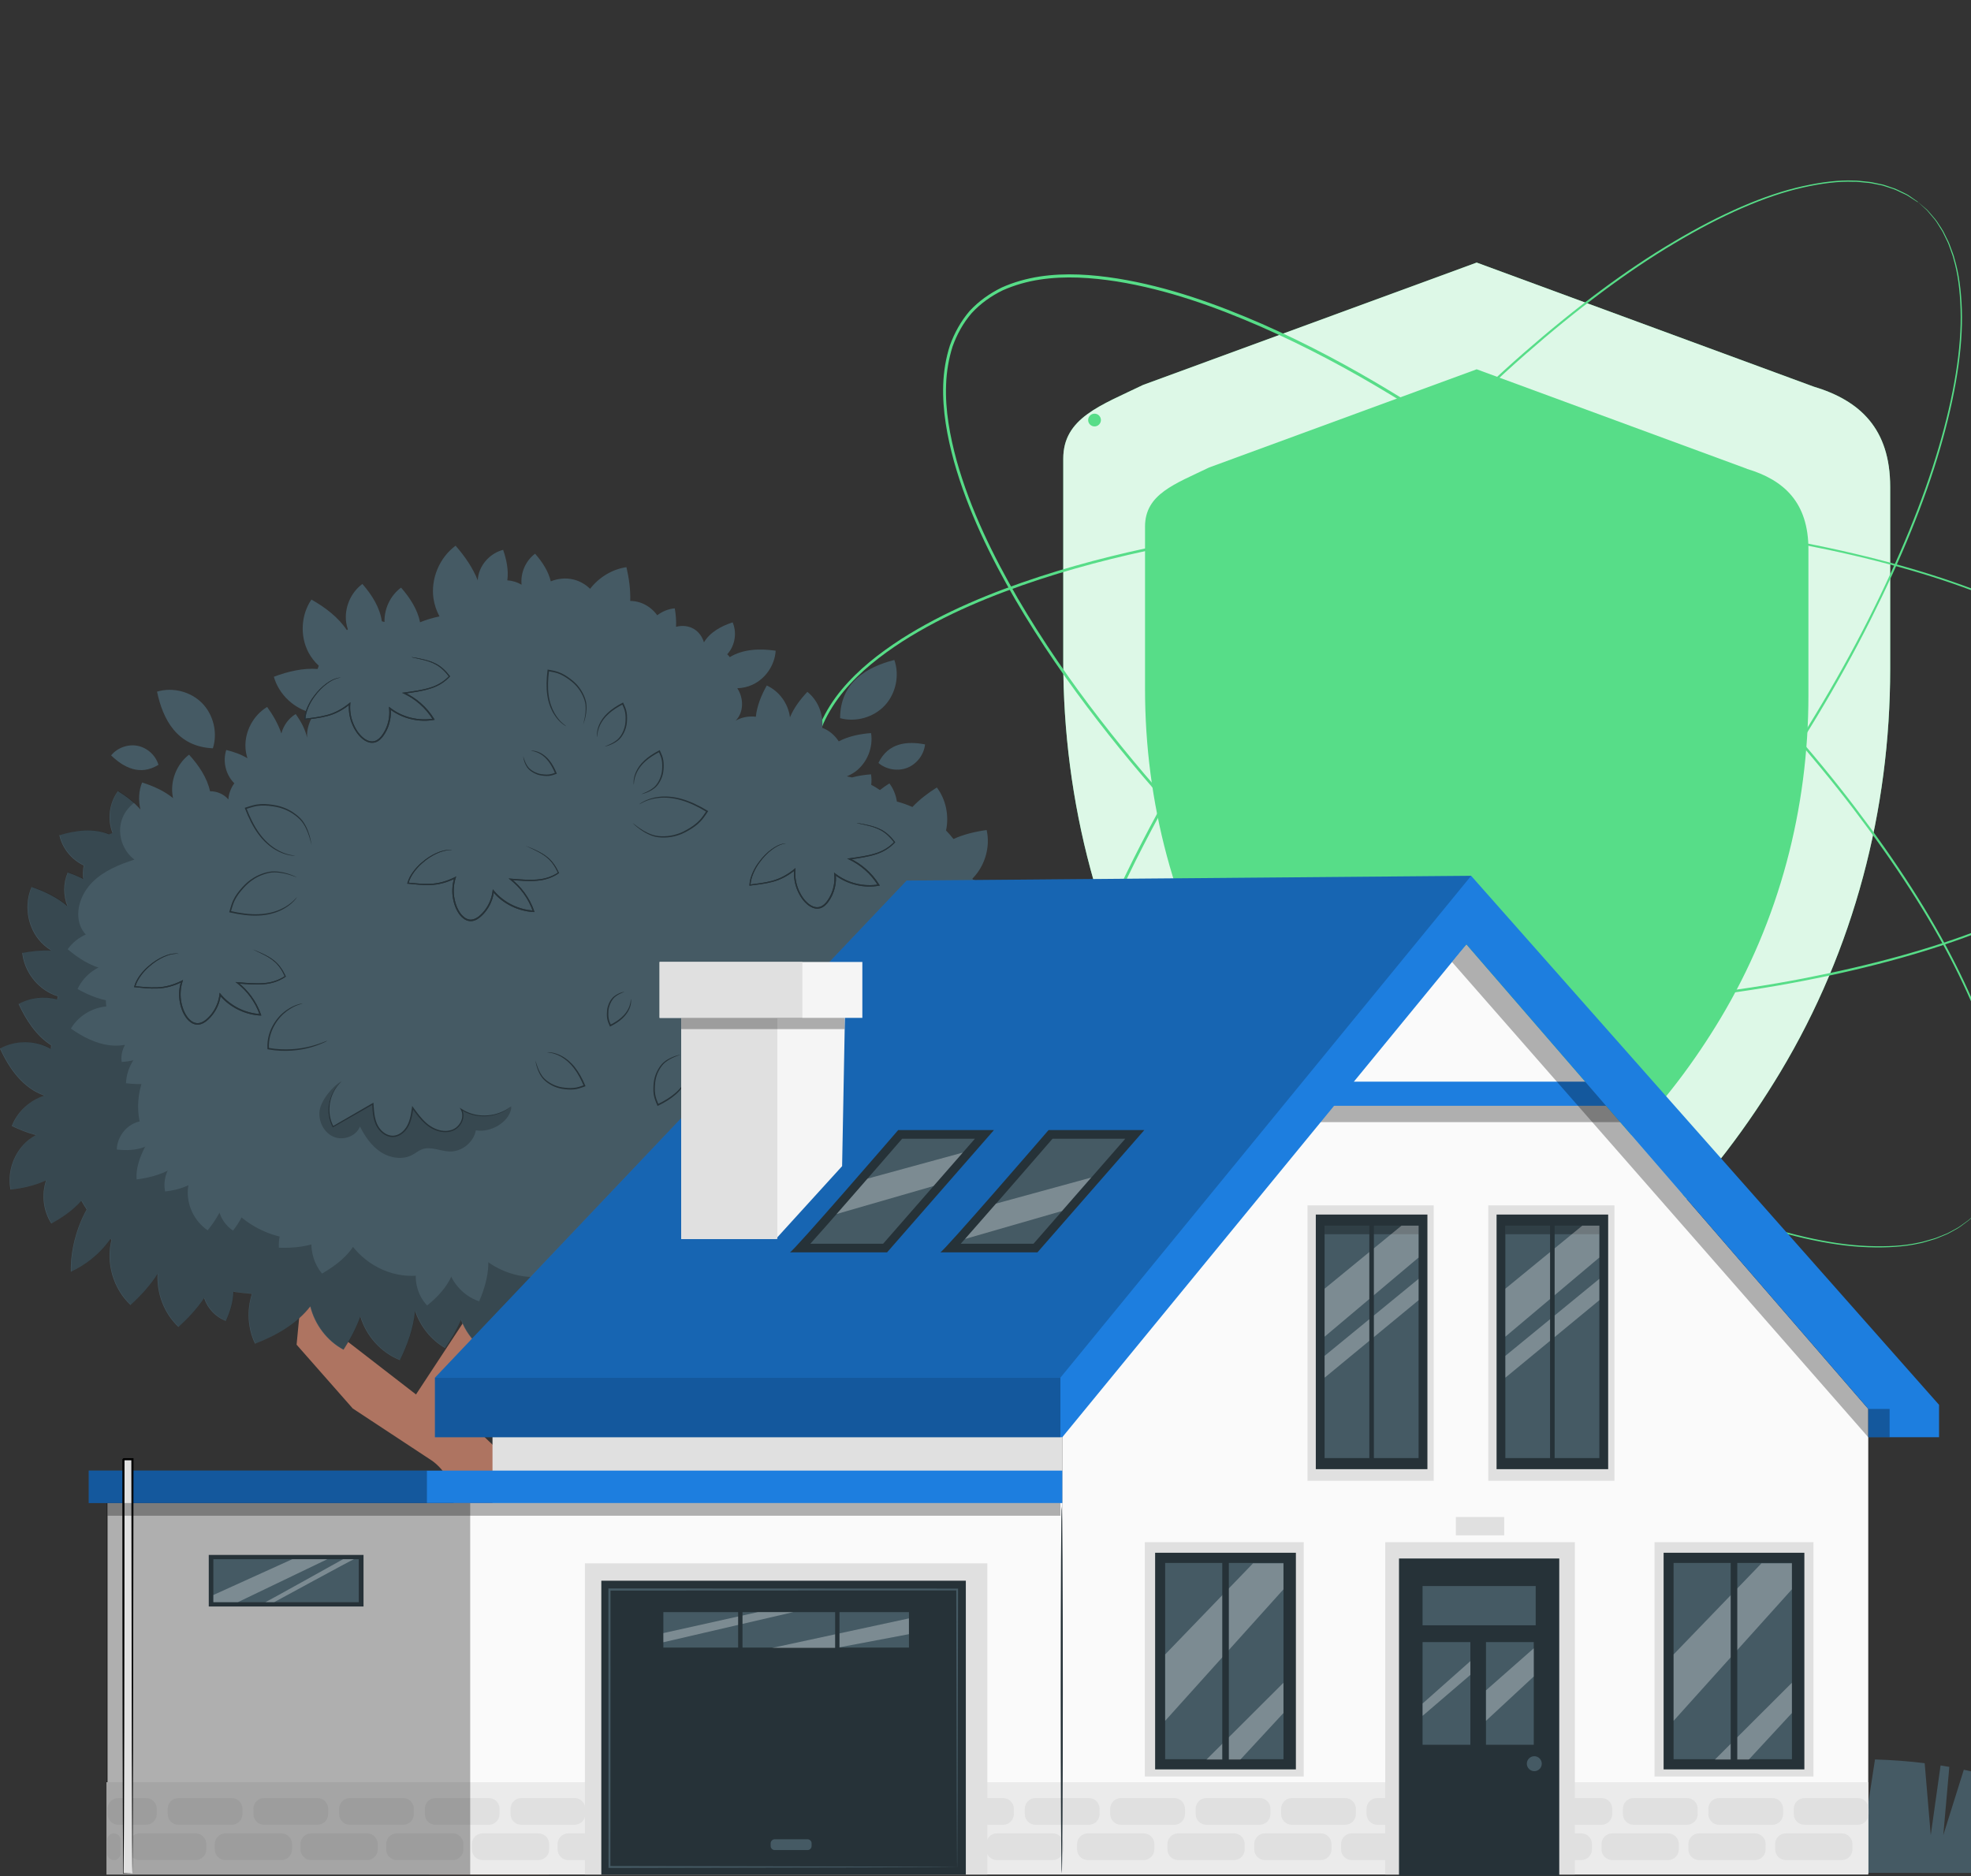 <svg width="480" height="457" viewBox="0 0 480 457" fill="none" xmlns="http://www.w3.org/2000/svg">
<rect x="0" y="0" width="480" height="457" fill="#333333" stroke="none"/>
<g clip-path="url(#clip0_2756_32958)">
<path d="M441.646 94.163L359.618 63.96L278.4 93.757C268.04 98.78 258.94 101.798 258.94 111.708V161.034C258.94 195.291 267.702 229.233 285.698 259.211C300.856 284.437 324.302 310.406 360.429 326.915C393.627 315.856 418.403 286.374 433.561 261.148C451.556 231.17 460.318 197.228 460.318 162.97V118.6C460.318 104.478 453.02 97.564 441.646 94.163Z" fill="#57DD88"/>
<g opacity="0.8">
<path d="M441.646 94.163L359.618 63.96L278.4 93.757C268.04 98.78 258.94 101.798 258.94 111.708V161.034C258.94 195.291 267.702 229.233 285.698 259.211C300.856 284.437 324.302 310.406 360.429 326.915C393.627 315.856 418.403 286.374 433.561 261.148C451.556 231.17 460.318 197.228 460.318 162.97V118.6C460.318 104.478 453.02 97.564 441.646 94.163Z" fill="white"/>
</g>
<path d="M425.43 114.186L359.618 89.951L294.459 113.871C286.148 117.902 278.851 120.312 278.851 128.263V167.836C278.851 195.314 285.878 222.566 300.315 246.598C312.478 266.824 331.284 287.68 360.271 300.924C386.916 292.05 406.804 268.378 418.943 248.152C433.381 224.098 440.408 196.868 440.408 169.39V133.804C440.408 122.475 434.552 116.934 425.43 114.209V114.186Z" fill="#57DD88"/>
<path d="M481.76 294.954C481.76 294.954 482.143 294.413 482.908 293.422C483.111 293.174 483.314 292.881 483.562 292.566C483.787 292.228 483.967 291.845 484.215 291.44C484.688 290.629 485.251 289.706 485.679 288.535C485.904 287.971 486.174 287.363 486.4 286.71C486.58 286.035 486.782 285.336 486.985 284.616C487.21 283.895 487.345 283.107 487.481 282.273C487.593 281.44 487.818 280.606 487.841 279.706C488.224 276.102 487.999 271.913 487.278 267.273C485.836 257.971 481.895 247.025 475.859 235.133C469.845 223.218 461.534 210.38 451.354 197.024C441.151 183.645 428.898 169.839 414.822 155.987C400.722 142.136 384.754 128.216 366.848 115.041C357.884 108.464 348.447 102.067 338.491 96.054C328.536 90.017 318.063 84.409 306.982 79.544C295.923 74.725 284.256 70.535 271.936 68.553C265.81 67.607 259.481 67.157 253.242 68.103C250.134 68.576 247.093 69.432 244.211 70.715C241.373 72.089 238.783 73.936 236.643 76.256C234.571 78.666 233.039 81.436 231.981 84.409C231.035 87.405 230.517 90.536 230.404 93.689C230.156 99.973 231.35 106.212 232.972 112.203C236.35 124.207 241.846 135.334 247.882 145.784C253.985 156.212 260.765 166.01 267.882 175.199C274.999 184.411 282.409 193.06 289.977 201.213C305.113 217.497 320.766 231.777 336.127 244.209C351.51 256.62 366.623 267.228 381.06 275.832C395.497 284.435 409.191 291.215 421.714 295.832C434.214 300.472 445.543 303.152 454.935 303.512C459.62 303.692 463.809 303.467 467.345 302.656C468.246 302.521 469.057 302.206 469.868 302.003C470.678 301.778 471.444 301.575 472.142 301.26C472.841 300.967 473.516 300.697 474.17 300.449C474.778 300.156 475.341 299.819 475.904 299.526C477.007 298.985 477.863 298.31 478.629 297.746C479.012 297.476 479.372 297.228 479.665 296.981C479.958 296.71 480.206 296.463 480.431 296.237C481.354 295.359 481.827 294.931 481.827 294.931C481.827 294.931 481.377 295.404 480.476 296.305C480.251 296.53 480.003 296.778 479.71 297.048C479.417 297.319 479.057 297.544 478.674 297.837C477.931 298.4 477.075 299.098 475.949 299.661C475.408 299.954 474.845 300.292 474.215 300.607C473.561 300.877 472.908 301.147 472.188 301.44C471.489 301.756 470.724 301.981 469.913 302.206C469.102 302.409 468.291 302.747 467.39 302.882C463.854 303.692 459.62 303.963 454.935 303.805C445.498 303.49 434.124 300.832 421.579 296.237C409.011 291.643 395.294 284.886 380.812 276.282C366.33 267.701 351.172 257.093 335.766 244.682C320.361 232.25 304.685 217.97 289.504 201.664C281.936 193.51 274.481 184.839 267.364 175.605C260.224 166.393 253.422 156.595 247.296 146.122C241.238 135.649 235.719 124.478 232.318 112.383C230.674 106.347 229.481 100.04 229.706 93.644C229.818 90.445 230.336 87.247 231.327 84.162C232.409 81.121 234.008 78.238 236.125 75.76C238.355 73.351 241.035 71.459 243.94 70.04C246.891 68.711 250.021 67.855 253.175 67.359C259.504 66.391 265.9 66.864 272.094 67.832C284.504 69.837 296.216 74.049 307.32 78.891C318.424 83.779 328.919 89.409 338.897 95.468C348.875 101.504 358.334 107.901 367.298 114.5C385.227 127.721 401.195 141.663 415.295 155.559C429.394 169.456 441.646 183.307 451.827 196.731C462.007 210.132 470.273 222.993 476.287 234.975C482.3 246.912 486.219 257.903 487.616 267.25C488.314 271.913 488.539 276.124 488.111 279.751C488.089 280.652 487.841 281.507 487.728 282.341C487.593 283.174 487.458 283.962 487.233 284.683C487.03 285.426 486.827 286.125 486.625 286.8C486.377 287.453 486.107 288.062 485.881 288.625C485.454 289.796 484.868 290.719 484.395 291.53C484.147 291.936 483.945 292.318 483.719 292.634C483.472 292.949 483.246 293.219 483.066 293.467C482.278 294.458 481.85 294.954 481.85 294.954H481.76Z" fill="#57DD88"/>
<path d="M527.098 185.491C527.098 185.491 527.031 184.838 526.918 183.577C526.896 183.262 526.873 182.901 526.828 182.518C526.783 182.136 526.671 181.708 526.558 181.257C526.355 180.334 526.175 179.253 525.702 178.126C525.499 177.541 525.297 176.91 525.026 176.28C524.711 175.671 524.396 175.018 524.058 174.32C523.743 173.622 523.315 172.946 522.864 172.248C522.391 171.55 522.008 170.784 521.423 170.086C519.328 167.135 516.355 164.162 512.729 161.189C505.476 155.221 495.251 149.657 482.818 144.815C470.386 139.928 455.656 135.873 439.169 132.698C422.66 129.499 404.326 127.36 384.573 126.391C364.821 125.445 343.649 125.693 321.509 127.765C310.45 128.824 299.144 130.333 287.725 132.472C276.283 134.59 264.729 137.382 253.22 141.121C241.756 144.905 230.269 149.545 219.751 156.257C214.548 159.635 209.525 163.509 205.494 168.351C203.489 170.784 201.777 173.442 200.494 176.302C199.3 179.208 198.579 182.316 198.534 185.491C198.579 188.667 199.3 191.753 200.494 194.681C201.777 197.564 203.489 200.221 205.494 202.654C209.503 207.519 214.548 211.37 219.751 214.771C230.269 221.483 241.756 226.123 253.22 229.907C264.729 233.645 276.283 236.438 287.725 238.555C299.166 240.695 310.45 242.227 321.532 243.263C343.672 245.335 364.843 245.583 384.596 244.637C404.349 243.668 422.682 241.528 439.192 238.33C455.701 235.132 470.408 231.1 482.841 226.213C495.251 221.348 505.476 215.807 512.751 209.839C516.378 206.866 519.351 203.893 521.445 200.942C522.031 200.244 522.414 199.478 522.887 198.78C523.337 198.082 523.765 197.406 524.08 196.708C524.418 196.032 524.734 195.379 525.049 194.748C525.319 194.118 525.499 193.487 525.725 192.901C526.198 191.753 526.378 190.672 526.58 189.771C526.671 189.32 526.783 188.892 526.828 188.509C526.851 188.127 526.896 187.766 526.918 187.451C527.008 186.19 527.098 185.536 527.098 185.536C527.098 185.536 527.098 186.19 527.008 187.451C527.008 187.766 526.963 188.127 526.941 188.509C526.896 188.892 526.783 189.32 526.693 189.793C526.513 190.717 526.333 191.798 525.882 192.969C525.68 193.555 525.477 194.185 525.229 194.838C524.936 195.469 524.598 196.122 524.283 196.82C523.968 197.519 523.54 198.194 523.089 198.915C522.616 199.613 522.233 200.402 521.648 201.1C519.553 204.073 516.58 207.068 512.954 210.086C505.702 216.123 495.454 221.731 483.021 226.641C470.566 231.573 455.836 235.673 439.327 238.893C422.795 242.114 404.439 244.299 384.664 245.29C364.888 246.258 343.672 246.033 321.509 243.983C310.428 242.947 299.099 241.416 287.635 239.276C276.171 237.159 264.571 234.366 253.04 230.627C241.53 226.844 229.999 222.181 219.39 215.424C214.142 212.023 209.052 208.104 204.976 203.172C202.926 200.717 201.192 197.969 199.863 195.019C198.647 192.023 197.903 188.825 197.858 185.536C197.926 182.271 198.647 179.05 199.885 176.077C201.214 173.126 202.949 170.401 204.998 167.946C209.097 163.014 214.165 159.117 219.413 155.694C229.999 148.937 241.553 144.274 253.062 140.491C264.594 136.752 276.193 133.959 287.657 131.842C299.121 129.702 310.428 128.193 321.509 127.135C343.672 125.085 364.888 124.86 384.664 125.828C404.439 126.819 422.795 129.004 439.327 132.225C455.858 135.445 470.588 139.545 483.044 144.477C495.476 149.387 505.724 154.973 512.977 161.032C516.603 164.05 519.576 167.045 521.67 170.018C522.256 170.716 522.639 171.505 523.112 172.203C523.562 172.901 523.99 173.577 524.306 174.298C524.643 174.996 524.959 175.649 525.252 176.28C525.499 176.933 525.702 177.563 525.905 178.149C526.355 179.298 526.535 180.401 526.716 181.325C526.806 181.798 526.918 182.203 526.963 182.608C526.986 182.991 527.008 183.352 527.031 183.667C527.098 184.928 527.121 185.582 527.121 185.582L527.098 185.491Z" fill="#57DD88"/>
<path d="M467.03 49.251C467.03 49.251 466.467 48.913 465.408 48.215C465.138 48.035 464.845 47.855 464.507 47.63C464.169 47.427 463.764 47.269 463.336 47.067C462.48 46.661 461.534 46.143 460.341 45.805C459.755 45.625 459.147 45.4 458.471 45.197C457.795 45.062 457.075 44.927 456.331 44.769C455.588 44.589 454.8 44.522 453.967 44.454C453.133 44.409 452.277 44.229 451.376 44.274C447.773 44.139 443.583 44.657 439.011 45.693C429.844 47.765 419.191 52.45 407.75 59.297C396.263 66.121 384.055 75.288 371.42 86.369C358.785 97.45 345.857 110.649 332.996 125.649C320.158 140.672 307.365 157.564 295.45 176.326C289.504 185.718 283.783 195.583 278.468 205.921C273.13 216.259 268.265 227.115 264.166 238.489C260.134 249.863 256.756 261.8 255.63 274.21C255.112 280.404 255.089 286.733 256.463 292.882C257.161 295.945 258.197 298.94 259.684 301.711C261.26 304.436 263.265 306.914 265.742 308.896C268.288 310.788 271.171 312.139 274.189 312.972C277.252 313.716 280.405 314.008 283.536 313.896C289.819 313.693 295.968 312.094 301.847 310.044C313.604 305.855 324.325 299.616 334.325 292.859C344.325 286.057 353.604 278.625 362.298 270.877C370.992 263.152 379.123 255.156 386.736 247.048C401.939 230.831 415.115 214.232 426.466 198.038C437.795 181.844 447.345 166.033 454.935 151.032C462.525 136.032 468.336 121.91 472.098 109.095C475.859 96.302 477.751 84.815 477.458 75.423C477.323 70.738 476.782 66.572 475.746 63.103C475.566 62.225 475.183 61.436 474.935 60.625C474.665 59.837 474.395 59.094 474.034 58.418C473.697 57.742 473.381 57.089 473.089 56.459C472.751 55.873 472.368 55.333 472.052 54.792C471.444 53.711 470.701 52.923 470.093 52.202C469.778 51.842 469.53 51.504 469.26 51.211C468.967 50.941 468.697 50.715 468.471 50.49C467.525 49.634 467.075 49.184 467.075 49.184C467.075 49.184 467.57 49.589 468.539 50.445C468.787 50.648 469.057 50.895 469.35 51.143C469.62 51.414 469.89 51.774 470.206 52.112C470.814 52.833 471.579 53.621 472.21 54.702C472.548 55.22 472.931 55.761 473.269 56.369C473.584 56.999 473.899 57.652 474.237 58.328C474.598 59.004 474.89 59.747 475.161 60.558C475.431 61.346 475.814 62.157 475.994 63.035C477.053 66.504 477.616 70.693 477.773 75.4C478.089 84.838 476.242 96.369 472.503 109.185C468.787 122.045 462.976 136.19 455.408 151.235C447.84 166.28 438.313 182.114 426.984 198.353C415.633 214.57 402.479 231.192 387.254 247.476C379.641 255.606 371.51 263.625 362.794 271.372C354.1 279.143 344.775 286.598 334.753 293.422C324.708 300.202 313.964 306.463 302.117 310.697C296.216 312.77 290 314.391 283.603 314.594C280.405 314.684 277.184 314.391 274.031 313.625C270.923 312.747 267.927 311.373 265.315 309.414C262.769 307.364 260.675 304.819 259.076 302.004C257.544 299.143 256.463 296.103 255.765 292.972C254.368 286.711 254.391 280.314 254.931 274.075C256.08 261.552 259.481 249.57 263.535 238.174C267.657 226.777 272.544 215.898 277.905 205.538C283.243 195.177 288.964 185.29 294.932 175.898C306.892 157.114 319.707 140.221 332.591 125.176C345.496 110.153 358.469 96.977 371.15 85.896C383.83 74.815 396.083 65.671 407.614 58.869C419.101 52.044 429.799 47.382 439.034 45.355C443.629 44.341 447.818 43.823 451.467 43.981C452.367 43.959 453.246 44.116 454.079 44.184C454.913 44.251 455.723 44.341 456.467 44.522C457.21 44.679 457.931 44.837 458.606 44.972C459.282 45.175 459.89 45.4 460.476 45.603C461.669 45.941 462.638 46.481 463.494 46.886C463.922 47.112 464.305 47.269 464.642 47.472C464.958 47.697 465.273 47.9 465.521 48.08C466.579 48.801 467.097 49.184 467.097 49.184L467.03 49.251Z" fill="#57DD88"/>
<path d="M196.417 253.377C198.804 255.764 198.804 259.638 196.417 262.003C194.029 264.368 190.155 264.391 187.791 262.003C185.403 259.616 185.403 255.742 187.791 253.377C190.178 250.99 194.052 250.99 196.417 253.377Z" fill="#57DD88"/>
<path d="M234.976 273.444C234.976 274.3 234.278 274.998 233.422 274.998C232.566 274.998 231.868 274.3 231.868 273.444C231.868 272.588 232.566 271.89 233.422 271.89C234.278 271.89 234.976 272.588 234.976 273.444Z" fill="#57DD88"/>
<path d="M268.107 102.316C268.107 103.172 267.409 103.87 266.553 103.87C265.697 103.87 264.999 103.172 264.999 102.316C264.999 101.46 265.697 100.762 266.553 100.762C267.409 100.762 268.107 101.46 268.107 102.316Z" fill="#57DD88"/>
<g clip-path="url(#clip1_2756_32958)">
<path fill-rule="evenodd" clip-rule="evenodd" d="M46.27 286.293C47.32 286.863 74.33 305.503 74.33 305.503L72.23 327.543L85.91 343.083L105.2 355.793C105.2 355.793 110.81 359.463 110.46 366.243C110.11 373.023 111.63 398.213 111.58 397.083C111.56 396.493 106.71 406.193 106.71 406.193L104.54 456.603H133.69L129.71 411.013L132.73 393.563L131.16 371.203L153.42 345.913L171.47 339.693L180.94 326.693L202.64 319.933L214.33 308.643L213.27 280.253L206.44 279.413L210.18 308.153C210.18 308.153 187.95 320.473 186.2 320.473C184.45 320.473 175.68 321.883 175.68 321.883L178.13 305.493L210.04 284.023L201.97 281.483L183.73 293.913L185.13 284.593L177.06 281.483C177.06 281.483 177.76 297.023 176.71 297.023C175.66 297.023 172.5 301.263 172.5 301.263L169.69 322.733L164.43 333.473L152.51 340.253L146.9 325.563L152.16 299.293L168.29 282.903L165.48 276.403L143.39 298.153L139.88 315.103L141.63 340.243L125.69 357.363L116.73 348.833L115.68 339.683L124.45 321.033L114.98 297.303L118.14 276.393L110.42 267.913L106.21 270.453L112.17 278.643L105.86 302.653L113.93 320.453L101.31 339.663L83.78 326.103L83.08 303.783L75.72 277.793L66.25 270.163L61.69 271.013L69.76 281.183L72.57 294.183L58.89 286.273L49.07 276.383L42.41 278.363L46.27 286.273V286.293Z" fill="#AE7461"/>
<path d="M234.76 250.323C235.63 249.283 236.31 248.103 236.79 246.843C242.36 246.113 247.45 242.323 249.68 237.163C246.96 235.703 244.1 234.463 241.18 233.693C242.77 232.413 244.06 230.773 244.87 228.893C242.32 227.523 239.61 226.403 236.85 225.863C236.88 225.733 236.9 225.613 236.93 225.483C240.39 225.703 243.95 224.533 246.51 222.183C243.88 218.773 240.69 215.723 236.87 214.193C236.86 214.133 236.84 214.063 236.83 214.003C239.84 210.963 241.22 206.363 240.28 202.183C237.48 202.563 234.7 203.233 232.2 204.363C231.64 203.643 231.03 202.953 230.39 202.293C231.16 198.693 230.37 194.753 228.15 191.813C225.98 193.173 223.92 194.753 222.2 196.573C220.98 196.033 219.72 195.583 218.42 195.243C218.18 193.643 217.57 192.113 216.6 190.823C215.8 191.323 215.03 191.863 214.29 192.443C213.61 191.973 212.9 191.543 212.17 191.163C212.27 190.313 212.25 189.453 212.12 188.613C210.55 188.733 208.98 188.963 207.48 189.373C207.06 189.273 206.64 189.183 206.22 189.103C206.98 188.793 207.7 188.403 208.36 187.913C211.18 185.793 212.69 182.053 212.13 178.563C209.37 178.773 206.61 179.343 204.26 180.583C203.29 179.083 201.9 177.883 200.23 177.283C200.59 174.013 199.2 170.583 196.62 168.523C194.87 170.383 193.31 172.463 192.38 174.733C191.98 171.413 189.77 168.353 186.73 166.973C185.39 169.373 184.34 171.963 184.07 174.583C182.37 174.393 180.64 174.683 179.15 175.543C181.19 173.493 181.13 169.993 179.55 167.643C180.8 167.603 182.05 167.333 183.19 166.813C186.41 165.353 188.69 162.033 188.9 158.503C185.01 157.943 180.95 158.083 177.72 160.073C177.57 159.853 177.41 159.653 177.21 159.473C177.17 159.443 177.13 159.413 177.09 159.373C177.19 159.263 177.29 159.153 177.38 159.043C179.04 157.003 179.46 154.013 178.42 151.593C175.6 152.523 172.9 154.003 171.43 156.463C171.04 155.133 170.2 153.943 169.02 153.223C167.72 152.433 166.1 152.283 164.64 152.683C164.72 151.203 164.58 149.673 164.33 148.183C162.78 148.313 161.3 148.923 160.06 149.863C159.03 148.453 157.59 147.343 155.93 146.783C155.14 146.523 154.31 146.383 153.48 146.373C153.57 143.663 153.19 140.873 152.56 138.153C149.07 138.653 145.86 140.633 143.71 143.423C142.6 142.353 141.23 141.553 139.73 141.173C137.88 140.703 135.9 140.893 134.13 141.603C133.55 139.133 132.06 136.863 130.31 134.873C128 136.583 126.72 139.573 127.02 142.423C125.97 141.803 124.77 141.433 123.55 141.363C123.88 138.933 123.37 136.363 122.53 133.933C119.63 134.673 117.22 137.113 116.53 140.023C116.43 140.453 116.37 140.903 116.34 141.343C115.14 138.303 113.18 135.473 110.95 132.923C107 135.833 104.85 141.013 105.58 145.863C105.81 147.363 106.31 148.813 107.03 150.143C105.41 150.473 103.83 150.953 102.3 151.573C101.69 148.473 99.85 145.623 97.67 143.133C95.07 145.043 93.55 148.283 93.64 151.503C93.43 151.443 93.21 151.393 92.99 151.343C92.52 147.993 90.58 144.903 88.25 142.243C85.36 144.373 83.78 148.163 84.32 151.713C84.4 152.253 84.54 152.783 84.71 153.303C84.63 153.363 84.55 153.423 84.47 153.493C82.41 150.383 79.24 147.963 75.84 146.043C73.29 149.783 73.01 154.953 75.14 158.953C75.78 160.153 76.63 161.233 77.63 162.153C77.52 162.413 77.43 162.683 77.35 162.953C73.83 162.683 70.15 163.543 66.69 164.843C67.92 169.203 71.7 172.733 76.13 173.673C76.3 173.713 76.47 173.733 76.64 173.763C75.36 175.433 74.67 177.573 74.78 179.673C74.34 177.643 73.28 175.693 72.01 173.933C70.28 174.963 69.03 176.723 68.52 178.663C67.76 176.383 66.5 174.203 65.06 172.203C61.68 174.223 59.56 178.203 59.78 182.143C59.83 183.013 60 183.873 60.26 184.703C58.72 183.753 56.92 183.123 55.1 182.683C54.21 185.403 54.94 188.583 56.92 190.643C56.97 190.693 57.02 190.743 57.07 190.783C56.24 191.933 55.71 193.273 55.61 194.723C54.53 193.433 52.83 192.723 51.15 192.733C50.44 189.443 48.42 186.433 46.04 183.823C43.01 186.143 41.41 190.213 42.06 193.983C42.09 194.133 42.12 194.273 42.15 194.413C40.02 192.663 37.35 191.463 34.61 190.603C33.78 192.573 33.67 194.953 34.2 197.183C32.68 195.443 30.76 193.963 28.73 192.703C26.59 195.583 26.09 199.583 27.4 202.913C27.11 203.003 26.82 203.113 26.54 203.223C22.8 201.693 18.48 202.213 14.46 203.443C15.15 206.633 17.43 209.423 20.38 210.803C20.18 211.893 20.15 213.003 20.28 214.103C19.07 213.483 17.79 212.963 16.5 212.523C15.37 215.103 15.38 218.123 16.42 220.733C13.97 218.623 10.88 217.133 7.7 216.043C5.89 220.173 6.56 225.283 9.37 228.803C10.23 229.883 11.29 230.803 12.47 231.533C10.15 231.423 7.76 231.663 5.42 232.113C5.89 236.593 9 240.703 13.19 242.373C13.47 242.483 13.76 242.583 14.06 242.673C14.01 242.923 13.97 243.173 13.93 243.423C10.8 242.603 7.35 242.973 4.53 244.563C6.37 248.573 8.89 252.353 12.45 254.613C12.43 254.903 12.4 255.203 12.38 255.493C8.64 253.343 3.76 253.293 0 255.423C2.3 260.443 5.66 265.093 10.8 266.873C7.25 268.013 4.22 270.783 2.88 274.273C4.77 275.193 6.75 275.973 8.75 276.483C8.12 276.823 7.52 277.213 6.96 277.663C3.45 280.493 1.69 285.333 2.56 289.753C5.57 289.423 8.57 288.753 11.22 287.513C10.07 290.973 10.51 294.963 12.5 298.023C15.24 296.553 17.83 294.743 19.81 292.503C20.22 293.213 20.66 293.923 21.11 294.613C18.62 299.003 17.11 304.833 17.26 309.773C20.64 308.193 24.09 305.743 26.91 301.773C26.99 301.853 27.07 301.933 27.15 302.013C25.73 307.613 27.56 313.923 31.79 317.873C34.3 315.603 36.61 313.083 38.38 310.303C38.11 315.063 39.97 319.963 43.47 323.223C45.81 321.103 47.99 318.763 49.71 316.203C50.53 318.713 52.52 320.843 55.01 321.743C56.05 319.473 56.81 317.043 56.84 314.653C58.33 314.853 59.83 315.023 61.34 315.163C60.08 319.113 60.29 323.553 62.11 327.293C67.32 325.293 72.29 322.443 75.54 318.223C76.64 322.643 79.6 326.613 83.63 328.773C85.29 326.213 86.74 323.493 87.75 320.693C89.16 325.423 92.79 329.493 97.4 331.303C99.27 327.493 100.71 323.413 101.08 319.353C102.35 323.093 104.96 326.403 108.4 328.363C109.89 326.193 111.24 323.893 112.27 321.513C114.17 326.543 118.68 330.543 123.95 331.713C125.11 328.013 125.87 324.153 125.8 320.413C127.23 322.303 129.32 323.713 131.64 324.233C132.49 321.513 133 318.643 132.7 315.933C133.15 315.183 133.37 314.333 133.2 313.463C134.22 313.923 135.29 314.203 136.38 314.353C136.45 314.713 136.53 315.063 136.63 315.423C138.17 321.093 143.03 325.723 148.76 326.993C150.13 322.593 150.96 317.973 150.48 313.583C152.5 317.333 156.46 320.013 160.72 320.393C161.13 318.033 161.35 315.623 161.22 313.293C161.52 313.623 161.83 313.933 162.15 314.233C166.5 318.223 173.12 319.553 178.68 317.553C177.66 313.723 176.2 309.963 174.07 306.783C174.47 306.693 174.87 306.593 175.27 306.503C177.28 310.943 181.32 314.473 186.05 315.703C187.26 312.283 188.13 308.703 188.3 305.193C190.49 308.813 194.07 311.603 198.17 312.673C199.39 309.203 200.27 305.573 200.42 302.013C201.85 305.243 204.77 307.813 208.19 308.703C209.58 304.773 210.35 300.563 209.41 296.693C210.95 298.243 212.79 299.493 214.83 300.303C220.32 302.483 226.97 301.383 231.46 297.533C229.53 294.853 227.35 292.333 224.87 290.283C227.6 290.903 230.56 290.923 233.11 290.273C231.53 287.213 229.21 284.243 225.62 282.283C225.99 281.233 226.18 280.133 226.15 279.033C226.59 279.263 227.04 279.473 227.5 279.653C232.99 281.833 239.64 280.733 244.13 276.883C242.1 274.063 239.78 271.413 237.13 269.303C241.67 267.923 245.61 264.533 247.5 260.163C244.1 258.333 240.46 256.853 236.78 256.193C236.84 254.053 236.23 251.933 234.79 250.303L234.76 250.323Z" fill="#455A64"/>
<g opacity="0.2">
<path d="M208.21 308.633C209.6 304.703 210.37 300.493 209.43 296.623C210.97 298.173 212.81 299.423 214.85 300.233C220.34 302.413 226.99 301.313 231.48 297.463C229.55 294.783 227.37 292.263 224.89 290.213C227.62 290.833 230.58 290.853 233.13 290.203C231.55 287.143 229.23 284.173 225.64 282.213C226.01 281.163 226.2 280.063 226.17 278.963C226.61 279.193 227.06 279.403 227.52 279.583C233.01 281.763 239.66 280.663 244.15 276.813C242.12 273.993 239.8 271.343 237.15 269.233C241.69 267.853 245.63 264.463 247.52 260.093C246.34 259.453 245.13 258.863 243.89 258.333C240.87 260.323 237.36 261.523 233.73 261.553C235.48 266.453 233.94 272.353 230.02 275.773C226.1 279.193 220.04 279.913 215.43 277.513C214.39 283.843 209.87 289.503 203.93 291.913C197.98 294.323 190.8 293.413 185.65 289.593C178.01 301.873 160.11 306.363 147.58 299.133C145.12 305.333 139.16 310.003 132.55 310.903C125.94 311.813 118.95 308.913 114.91 303.613C110.99 308.723 104.23 311.503 97.86 310.613C91.49 309.723 85.73 305.223 83.35 299.243C72.46 305.843 56.07 299.433 52.56 287.193C45.51 287.643 38.39 283.483 35.33 277.123C32.26 270.763 33.44 262.603 38.18 257.363C32.29 258.043 27.15 252.493 26.08 246.653C25.02 240.813 26.91 234.893 28.79 229.263C25.5 231.293 20.75 228.983 19.49 225.323C18.23 221.673 19.84 217.493 22.6 214.783C25.36 212.073 29.06 210.573 32.74 209.383C29.89 207.273 28.57 203.303 29.59 199.913C30.12 198.153 31.25 196.623 32.71 195.523C31.53 194.453 30.2 193.503 28.83 192.643C26.69 195.523 26.19 199.523 27.5 202.853C27.21 202.943 26.92 203.053 26.64 203.163C22.9 201.633 18.58 202.153 14.56 203.383C15.25 206.573 17.53 209.363 20.48 210.743C20.28 211.833 20.25 212.943 20.38 214.043C19.17 213.423 17.89 212.903 16.6 212.463C15.47 215.043 15.48 218.063 16.52 220.673C14.07 218.563 10.98 217.073 7.8 215.983C5.99 220.113 6.66 225.223 9.47 228.743C10.33 229.823 11.39 230.743 12.57 231.473C10.25 231.363 7.86 231.603 5.52 232.053C5.99 236.533 9.1 240.643 13.29 242.313C13.57 242.423 13.86 242.523 14.16 242.613C14.11 242.863 14.07 243.113 14.03 243.363C10.9 242.543 7.45 242.913 4.63 244.503C6.47 248.513 8.99 252.293 12.55 254.553C12.53 254.853 12.5 255.143 12.48 255.443C8.74 253.293 3.86 253.243 0.1 255.373C2.4 260.393 5.76 265.043 10.9 266.823C7.35 267.963 4.32 270.733 2.98 274.223C4.87 275.143 6.85 275.923 8.85 276.433C8.22 276.773 7.62 277.163 7.06 277.613C3.55 280.443 1.79 285.283 2.66 289.713C5.67 289.383 8.67 288.713 11.32 287.473C10.17 290.933 10.61 294.913 12.6 297.983C15.34 296.513 17.93 294.703 19.91 292.463C20.32 293.173 20.76 293.883 21.21 294.573C18.72 298.963 17.21 304.793 17.36 309.733C20.74 308.153 24.19 305.703 27.01 301.733C27.09 301.813 27.17 301.893 27.25 301.973C25.83 307.573 27.66 313.883 31.88 317.833C34.39 315.563 36.7 313.043 38.47 310.263C38.2 315.023 40.06 319.923 43.56 323.183C45.9 321.063 48.08 318.723 49.8 316.163C50.62 318.673 52.61 320.803 55.1 321.703C56.14 319.433 56.9 317.003 56.93 314.613C58.42 314.813 59.92 314.983 61.43 315.123C60.17 319.073 60.38 323.513 62.2 327.253C67.41 325.253 72.38 322.403 75.63 318.183C76.73 322.603 79.69 326.573 83.72 328.733C85.38 326.173 86.83 323.453 87.84 320.653C89.25 325.383 92.88 329.453 97.49 331.263C99.36 327.453 100.8 323.373 101.17 319.313C102.44 323.053 105.05 326.363 108.49 328.323C109.98 326.153 111.33 323.853 112.36 321.473C114.26 326.503 118.77 330.503 124.04 331.673C125.2 327.973 125.96 324.113 125.89 320.373C127.32 322.263 129.41 323.673 131.73 324.193C132.58 321.473 133.09 318.603 132.79 315.893C133.24 315.143 133.46 314.293 133.29 313.423C134.31 313.883 135.38 314.163 136.47 314.313C136.54 314.673 136.62 315.023 136.72 315.383C138.26 321.053 143.12 325.673 148.85 326.953C150.22 322.553 151.05 317.933 150.57 313.543C152.59 317.293 156.55 319.973 160.81 320.353C161.22 317.993 161.44 315.583 161.31 313.253C161.61 313.583 161.92 313.893 162.24 314.193C166.59 318.183 173.21 319.513 178.77 317.513C177.75 313.683 176.29 309.923 174.16 306.743C174.56 306.653 174.96 306.553 175.36 306.463C177.37 310.903 181.41 314.433 186.14 315.663C187.35 312.243 188.22 308.663 188.39 305.153C190.58 308.773 194.16 311.563 198.26 312.633C199.48 309.163 200.36 305.533 200.51 301.973C201.94 305.203 204.86 307.773 208.28 308.663L208.21 308.633Z" fill="black"/>
</g>
<g opacity="0.2">
<path d="M83.19 263.373C80.94 264.563 78.09 268.153 77.81 270.683C77.53 273.213 78.92 275.933 81.27 276.913C83.62 277.893 86.73 276.783 87.66 274.403C88.88 276.813 90.46 279.133 92.72 280.613C94.98 282.093 98.03 282.583 100.41 281.313C101.22 280.883 101.93 280.263 102.79 279.943C104.92 279.163 107.23 280.423 109.5 280.483C112.48 280.563 115.34 278.253 115.89 275.323C119.32 275.973 123.83 273.493 124.49 270.073V269.463C121.17 272.273 115.98 272.593 112.34 270.213C113.36 271.973 112.21 274.423 110.34 275.233C108.47 276.043 106.24 275.483 104.57 274.323C102.9 273.163 101.67 271.483 100.48 269.843C100.26 271.343 100.03 272.883 99.32 274.223C98.61 275.563 97.31 276.703 95.79 276.783C94.04 276.883 92.47 275.563 91.71 273.973C90.96 272.393 90.86 270.593 90.77 268.843C87.54 270.703 84.3 272.563 81.07 274.423C79.16 270.853 80.08 266.003 83.16 263.373" fill="black"/>
</g>
<path d="M83.19 263.373C80.1 265.993 79.18 270.843 81.1 274.423C84.33 272.563 87.57 270.703 90.8 268.843C90.89 270.593 90.98 272.393 91.74 273.973C92.49 275.553 94.07 276.873 95.82 276.783C97.34 276.693 98.64 275.563 99.35 274.223C100.06 272.883 100.29 271.343 100.51 269.843C101.7 271.493 102.93 273.173 104.6 274.323C106.27 275.483 108.5 276.043 110.37 275.233C112.24 274.423 113.38 271.973 112.37 270.213C116.01 272.593 121.2 272.273 124.52 269.463" fill="#455A64"/>
<path d="M124.49 269.463C124.49 269.463 124.44 269.523 124.32 269.623C124.2 269.723 124.03 269.873 123.79 270.053C123.3 270.393 122.55 270.873 121.48 271.263C120.42 271.643 119.04 271.973 117.43 271.903C115.83 271.853 113.98 271.423 112.27 270.333L112.47 270.153C113.15 271.313 112.93 272.923 112.04 274.073C111.61 274.653 111.01 275.153 110.3 275.433C109.59 275.723 108.8 275.823 108.02 275.763C106.45 275.643 104.9 274.913 103.65 273.813C102.38 272.723 101.37 271.343 100.35 269.943L100.67 269.863C100.54 270.793 100.4 271.743 100.12 272.703C99.85 273.653 99.43 274.603 98.75 275.383C97.94 276.323 96.74 277.033 95.47 276.963C94.2 276.903 93.1 276.163 92.35 275.263C91.58 274.353 91.17 273.213 90.95 272.123C90.73 271.013 90.68 269.923 90.63 268.863L90.88 269.003C87.26 271.073 83.97 272.943 81.16 274.553L81.04 274.623L80.98 274.503C80.1 272.813 79.9 271.043 80.04 269.553C80.17 268.053 80.64 266.823 81.13 265.893C81.63 264.963 82.18 264.343 82.56 263.943C82.76 263.743 82.92 263.613 83.03 263.523C83.14 263.433 83.19 263.383 83.2 263.393C83.26 263.433 82.24 264.113 81.26 265.963C80.8 266.883 80.35 268.103 80.25 269.573C80.13 271.033 80.36 272.753 81.22 274.383L81.04 274.333C83.84 272.713 87.11 270.813 90.72 268.723L90.96 268.583V268.863C91.03 269.923 91.09 271.003 91.3 272.073C91.52 273.143 91.91 274.203 92.63 275.063C93.34 275.913 94.36 276.573 95.49 276.633C96.63 276.693 97.72 276.063 98.48 275.173C99.12 274.443 99.51 273.543 99.78 272.623C100.04 271.703 100.18 270.763 100.32 269.833L100.38 269.393L100.64 269.753C101.65 271.153 102.65 272.513 103.87 273.573C105.08 274.633 106.55 275.333 108.04 275.453C108.78 275.513 109.52 275.413 110.18 275.153C110.84 274.903 111.39 274.443 111.8 273.903C112.63 272.833 112.84 271.363 112.23 270.313L111.94 269.813L112.42 270.123C114.07 271.193 115.87 271.643 117.44 271.703C119.02 271.783 120.38 271.493 121.43 271.133C123.55 270.383 124.45 269.423 124.49 269.483V269.463Z" fill="#263238"/>
<path d="M36.63 251.423C29.97 257.043 22.96 254.553 17.27 250.543C19.27 247.123 23.26 244.953 27.22 245.133C31.18 245.313 34.95 247.833 36.63 251.423Z" fill="#455A64"/>
<path d="M38.88 251.913C37.89 256.973 33.74 258.413 29.63 258.673C29.29 256.353 30.32 253.883 32.21 252.493C34.1 251.113 36.77 250.873 38.88 251.903" fill="#455A64"/>
<path d="M48.1 255.353C44.95 263.483 37.61 264.653 30.69 263.863C30.81 259.903 33.26 256.093 36.82 254.343C40.38 252.603 44.9 253.003 48.1 255.343" fill="#455A64"/>
<path d="M52.63 280.413C57.84 287.403 54.93 294.243 50.58 299.683C47.28 297.473 45.36 293.373 45.78 289.423C46.2 285.483 48.94 281.873 52.63 280.403" fill="#455A64"/>
<path d="M51.4 281.033C50.52 287.493 45.38 289.613 40.21 290.223C39.61 287.323 40.74 284.123 43.03 282.243C45.32 280.363 48.67 279.873 51.4 281.023" fill="#455A64"/>
<path d="M58.09 285.323C62.05 290.493 59.95 295.633 56.75 299.743C54.27 298.123 52.79 295.083 53.06 292.123C53.33 289.173 55.35 286.443 58.09 285.313" fill="#455A64"/>
<path d="M40.01 274.343C37.92 279.743 33.04 280.523 28.44 280.003C28.52 277.373 30.15 274.833 32.52 273.683C34.89 272.523 37.89 272.793 40.02 274.353" fill="#455A64"/>
<path d="M48.1 274.803C47.02 283.453 40.18 286.373 33.28 287.293C32.95 283.683 34.96 279.663 36.92 276.573C39.04 273.223 44.43 273.313 48.1 274.803Z" fill="#455A64"/>
<path d="M51.84 182.273C43.13 181.873 39.68 175.283 38.24 168.473C42.04 167.323 46.43 168.443 49.21 171.263C51.99 174.083 53.05 178.493 51.84 182.273Z" fill="#455A64"/>
<path d="M204.59 174.933C204.62 166.213 211.05 162.483 217.8 160.753C219.11 164.493 218.18 168.933 215.48 171.833C212.78 174.733 208.42 175.983 204.59 174.933Z" fill="#455A64"/>
<path d="M213.93 185.833C216.3 180.873 220.97 180.493 225.28 181.323C225.02 183.813 223.29 186.083 220.97 187.013C218.65 187.933 215.83 187.463 213.93 185.843" fill="#455A64"/>
<path d="M38.58 186.303C34.07 189.063 30.1 186.933 27.06 184.003C28.57 182.133 31.16 181.203 33.52 181.673C35.88 182.143 37.91 183.993 38.59 186.303" fill="#455A64"/>
<path d="M86.14 291.633C90.7 300.663 85.08 306.363 78.42 310.223C75.79 307.053 75.08 302.403 76.66 298.593C78.24 294.793 82.03 292.003 86.13 291.633" fill="#455A64"/>
<path d="M85.76 293.333C83.1 302.283 75.36 304.173 67.91 303.923C67.69 299.683 69.98 295.403 73.64 293.233C77.3 291.063 82.15 291.103 85.77 293.333" fill="#455A64"/>
<path d="M113.34 296.493C120.71 302.233 119.64 310.133 116.69 316.983C112.66 315.643 109.51 311.943 108.83 307.753C108.14 303.563 109.95 299.053 113.34 296.493Z" fill="#455A64"/>
<path d="M109.74 301.023C113.04 308.373 109.03 313.963 104.02 317.993C101.49 315.343 100.58 311.253 101.76 307.783C102.94 304.313 106.13 301.603 109.75 301.023" fill="#455A64"/>
<path d="M38.24 239.773C32.2 246.063 24.97 244.313 18.89 240.913C20.53 237.303 24.26 234.733 28.22 234.503C32.18 234.273 36.19 236.383 38.24 239.783" fill="#455A64"/>
<path d="M35.69 233.793C28.56 238.813 21.8 235.723 16.48 231.223C18.77 227.983 22.93 226.183 26.86 226.703C30.79 227.233 34.33 230.063 35.69 233.793Z" fill="#455A64"/>
<path d="M148.63 281.813C160.18 287.563 160.9 298.553 158.79 308.643C152.96 307.933 147.69 303.783 145.61 298.293C143.53 292.803 144.74 286.203 148.64 281.813" fill="#455A64"/>
<path d="M158.86 287.603C167.1 291.703 167.61 299.543 166.1 306.733C161.94 306.223 158.18 303.273 156.7 299.353C155.22 295.433 156.08 290.733 158.86 287.593" fill="#455A64"/>
<path d="M181.18 279.763C190.24 281.403 192.91 288.793 193.47 296.123C189.34 296.793 184.9 295.003 182.38 291.653C179.87 288.303 179.38 283.543 181.18 279.763Z" fill="#455A64"/>
<path d="M79.68 253.523C79.68 253.523 79.6 253.583 79.42 253.683C79.24 253.773 78.99 253.913 78.65 254.053C77.97 254.363 76.96 254.753 75.67 255.123C73.11 255.853 69.33 256.343 65.28 255.603L65.13 255.573V255.433C65.13 255.433 65.13 255.333 65.13 255.283C65.02 253.183 65.62 251.203 66.52 249.643C67.41 248.063 68.58 246.883 69.69 246.103C70.8 245.313 71.83 244.873 72.55 244.663C72.91 244.533 73.2 244.503 73.4 244.463C73.6 244.423 73.7 244.413 73.7 244.423C73.74 244.523 71.99 244.693 69.84 246.303C68.78 247.093 67.66 248.263 66.81 249.803C65.95 251.323 65.39 253.243 65.49 255.263C65.49 255.313 65.49 255.363 65.49 255.403L65.34 255.233C69.33 255.963 73.05 255.523 75.6 254.863C76.88 254.533 77.9 254.183 78.59 253.913C79.28 253.643 79.66 253.483 79.67 253.513L79.68 253.523Z" fill="#263238"/>
<path d="M74.53 215.193C70.69 223.023 62.85 223.453 56.03 222.063C56.49 218.123 59.69 214.643 63.39 213.213C67.09 211.783 71.55 212.583 74.54 215.193" fill="#455A64"/>
<path d="M72.35 213.713C72.35 213.713 71.84 213.523 70.9 213.223C69.97 212.933 68.59 212.503 66.85 212.493C65.98 212.473 65.05 212.693 64.08 213.033C63.12 213.373 62.13 213.873 61.21 214.553C60.28 215.223 59.44 216.103 58.64 217.073C57.84 218.033 57.14 219.133 56.73 220.393C56.53 220.973 56.37 221.563 56.21 222.123L56.08 221.893C58.48 222.453 60.81 222.763 62.91 222.683C65.01 222.623 66.86 222.143 68.29 221.503C69.73 220.863 70.74 220.073 71.38 219.483C72.02 218.883 72.31 218.493 72.33 218.513C72.33 218.513 72.27 218.623 72.14 218.813C72 219.003 71.79 219.263 71.48 219.583C70.87 220.213 69.85 221.053 68.4 221.733C66.96 222.423 65.07 222.933 62.93 223.013C60.79 223.113 58.43 222.803 56.01 222.253L55.82 222.213L55.87 222.033C56.03 221.473 56.19 220.883 56.4 220.283C56.82 218.983 57.56 217.823 58.38 216.853C59.2 215.873 60.06 214.973 61.03 214.293C61.99 213.603 63.01 213.103 64 212.763C64.99 212.423 65.97 212.223 66.87 212.253C68.66 212.303 70.04 212.773 70.97 213.103C71.43 213.273 71.78 213.433 72.02 213.543C72.25 213.653 72.38 213.723 72.37 213.733L72.35 213.713Z" fill="#263238"/>
<path d="M75.85 208.453C67.21 209.613 62.49 203.343 59.85 196.893C63.38 195.083 68.05 195.803 71.3 198.083C74.54 200.363 76.37 204.513 75.85 208.453Z" fill="#455A64"/>
<path d="M75.87 205.813C75.87 205.813 75.74 205.283 75.47 204.333C75.19 203.403 74.78 202.013 73.82 200.563C73.35 199.833 72.65 199.173 71.83 198.563C71.01 197.953 70.05 197.413 68.97 197.023C67.9 196.613 66.7 196.413 65.45 196.283C64.2 196.153 62.9 196.183 61.62 196.543C61.03 196.703 60.44 196.893 59.89 197.073L60 196.833C60.88 199.143 61.91 201.243 63.14 202.943C64.36 204.653 65.78 205.933 67.12 206.753C68.45 207.593 69.67 208.003 70.52 208.193C71.37 208.383 71.86 208.413 71.86 208.443C71.86 208.453 71.74 208.453 71.51 208.443C71.28 208.443 70.94 208.403 70.5 208.323C69.63 208.163 68.38 207.783 67 206.963C65.62 206.143 64.15 204.863 62.89 203.133C61.62 201.413 60.56 199.283 59.67 196.953L59.6 196.773L59.78 196.713C60.33 196.533 60.92 196.343 61.53 196.183C62.85 195.813 64.22 195.783 65.48 195.923C66.75 196.053 67.98 196.273 69.08 196.703C70.19 197.113 71.17 197.683 72 198.323C72.83 198.953 73.55 199.653 74.02 200.423C74.98 201.943 75.35 203.353 75.59 204.303C75.7 204.783 75.77 205.163 75.81 205.423C75.85 205.683 75.86 205.813 75.85 205.823L75.87 205.813Z" fill="#263238"/>
<path d="M152.48 198.393C158.57 192.153 166.15 194.183 172.2 197.623C170.54 201.223 166.42 203.543 162.46 203.743C158.5 203.943 154.51 201.803 152.48 198.393Z" fill="#455A64"/>
<path d="M154.09 200.483C154.09 200.483 154.52 200.823 155.31 201.403C156.1 201.963 157.28 202.803 158.94 203.353C159.76 203.633 160.71 203.723 161.74 203.703C162.76 203.673 163.85 203.513 164.94 203.153C166.04 202.813 167.1 202.233 168.17 201.563C169.23 200.893 170.24 200.073 171.02 199.003C171.39 198.513 171.73 198.003 172.05 197.523L172.11 197.783C170 196.503 167.89 195.483 165.87 194.913C163.85 194.313 161.95 194.193 160.39 194.363C158.82 194.523 157.61 194.953 156.83 195.323C156.04 195.693 155.64 195.973 155.62 195.943C155.62 195.943 155.71 195.863 155.9 195.723C156.09 195.583 156.38 195.403 156.77 195.203C157.55 194.793 158.77 194.313 160.37 194.113C161.96 193.903 163.91 194.013 165.97 194.593C168.03 195.163 170.18 196.183 172.31 197.473L172.47 197.573L172.36 197.733C172.04 198.213 171.7 198.733 171.31 199.233C170.5 200.333 169.44 201.203 168.36 201.873C167.28 202.543 166.18 203.143 165.04 203.483C163.91 203.843 162.79 204.003 161.74 204.013C160.7 204.023 159.7 203.913 158.86 203.603C157.17 203.003 156 202.123 155.23 201.523C154.84 201.213 154.56 200.963 154.37 200.783C154.18 200.603 154.09 200.503 154.1 200.493L154.09 200.483Z" fill="#263238"/>
<path d="M154.61 193.583C153.29 188.373 156.8 185.043 160.56 182.963C161.92 184.993 161.81 187.913 160.64 190.053C159.47 192.203 157.06 193.613 154.61 193.573" fill="#455A64"/>
<path d="M156.23 193.413C156.23 193.413 156.54 193.273 157.1 193.043C157.65 192.803 158.46 192.443 159.27 191.753C160.06 191.063 160.73 189.913 161.07 188.553C161.24 187.873 161.28 187.133 161.27 186.363C161.27 185.593 161.15 184.813 160.84 184.063C160.7 183.713 160.54 183.373 160.4 183.043L160.65 183.133C159.3 183.833 158.09 184.603 157.14 185.473C156.18 186.333 155.5 187.283 155.09 188.153C154.25 189.913 154.42 191.163 154.35 191.153C154.33 191.153 154.28 190.853 154.3 190.303C154.33 189.753 154.46 188.953 154.87 188.043C155.27 187.133 155.95 186.133 156.93 185.233C157.9 184.323 159.13 183.523 160.49 182.813L160.66 182.723L160.74 182.893C160.89 183.213 161.05 183.563 161.19 183.933C161.51 184.723 161.63 185.573 161.63 186.363C161.63 187.153 161.59 187.923 161.4 188.643C161.22 189.353 160.94 190.003 160.6 190.563C160.27 191.113 159.88 191.613 159.44 191.953C158.57 192.653 157.72 192.973 157.15 193.183C156.57 193.383 156.24 193.443 156.23 193.423V193.413Z" fill="#263238"/>
<path d="M145.69 181.983C144.37 176.773 147.88 173.443 151.64 171.363C153 173.393 152.89 176.313 151.72 178.453C150.55 180.603 148.14 182.013 145.69 181.973" fill="#455A64"/>
<path d="M147.31 181.813C147.31 181.813 147.62 181.673 148.18 181.443C148.73 181.203 149.54 180.843 150.35 180.153C151.14 179.463 151.81 178.313 152.15 176.953C152.32 176.273 152.36 175.533 152.35 174.763C152.35 173.993 152.23 173.213 151.92 172.463C151.78 172.113 151.63 171.773 151.48 171.443L151.73 171.533C150.38 172.233 149.17 173.003 148.22 173.873C147.26 174.733 146.58 175.683 146.17 176.553C145.33 178.313 145.5 179.563 145.43 179.553C145.41 179.553 145.36 179.253 145.38 178.703C145.41 178.153 145.54 177.353 145.95 176.443C146.35 175.533 147.03 174.533 148.01 173.633C148.98 172.723 150.21 171.923 151.57 171.213L151.74 171.123L151.82 171.293C151.97 171.613 152.13 171.963 152.27 172.333C152.59 173.123 152.71 173.973 152.71 174.763C152.71 175.553 152.67 176.323 152.48 177.043C152.3 177.753 152.02 178.403 151.68 178.963C151.35 179.513 150.96 180.013 150.52 180.353C149.65 181.053 148.8 181.373 148.23 181.583C147.65 181.783 147.32 181.843 147.31 181.823V181.813Z" fill="#263238"/>
<path d="M140.94 178.533C133.94 175.903 132.92 169.243 133.54 163.303C136.94 163.373 140.18 165.813 141.71 168.853C143.23 171.893 142.93 175.773 140.94 178.533Z" fill="#455A64"/>
<path d="M142.02 176.543C142.02 176.543 142.13 176.083 142.31 175.263C142.48 174.443 142.72 173.233 142.59 171.743C142.53 171.003 142.27 170.233 141.9 169.433C141.53 168.643 141.02 167.843 140.37 167.113C139.72 166.373 138.9 165.733 138.01 165.133C137.12 164.533 136.13 164.023 135.02 163.783C134.51 163.663 133.99 163.573 133.5 163.483L133.71 163.333C133.44 165.433 133.36 167.433 133.6 169.223C133.83 171.013 134.38 172.543 135.05 173.713C135.71 174.883 136.46 175.693 137.02 176.183C137.58 176.673 137.94 176.893 137.92 176.923C137.92 176.933 137.82 176.883 137.65 176.783C137.48 176.683 137.23 176.523 136.93 176.283C136.33 175.813 135.54 175.023 134.83 173.833C134.12 172.653 133.52 171.083 133.27 169.263C133.01 167.443 133.07 165.403 133.34 163.283L133.36 163.093L133.55 163.123C134.04 163.213 134.56 163.303 135.09 163.433C136.24 163.693 137.29 164.223 138.19 164.843C139.09 165.463 139.94 166.123 140.6 166.893C141.27 167.653 141.78 168.483 142.15 169.303C142.52 170.123 142.78 170.943 142.82 171.713C142.93 173.253 142.63 174.473 142.42 175.283C142.31 175.693 142.21 176.003 142.13 176.213C142.05 176.423 142.01 176.533 141.99 176.523L142.02 176.543Z" fill="#263238"/>
<path d="M110.08 207.123C106.56 206.563 100.45 210.943 99.35 215.133C103.97 215.583 106.66 215.873 110.82 213.823C110 216.373 110.21 219.233 111.41 221.633C112.07 222.953 113.25 224.253 114.73 224.203C115.65 224.173 116.48 223.623 117.16 222.993C118.81 221.453 119.89 219.313 120.14 217.063C122.54 219.963 126.18 221.783 129.94 221.973C128.89 218.913 126.93 216.173 124.37 214.193C129.58 214.633 132.81 214.783 136 212.623C134.33 208.933 132.34 207.883 128.06 206.053" fill="#455A64"/>
<path d="M128.06 206.053C128.06 206.053 128.12 206.063 128.23 206.113C128.36 206.163 128.52 206.233 128.73 206.313C129.17 206.493 129.82 206.763 130.64 207.153C131.46 207.553 132.47 208.063 133.49 208.923C134.5 209.783 135.4 211.043 136.1 212.573L136.14 212.663L136.06 212.723C134.68 213.683 132.87 214.373 130.84 214.523C128.82 214.703 126.64 214.523 124.35 214.343L124.46 214.063C126.83 215.883 128.96 218.603 130.09 221.913L130.17 222.153H129.91C126.34 221.973 122.54 220.253 119.98 217.173L120.3 217.073C120.22 217.773 120.05 218.523 119.8 219.243C119.19 220.943 118.13 222.463 116.74 223.563C116.05 224.093 115.14 224.503 114.23 224.343C113.32 224.203 112.59 223.603 112.05 222.953C110.98 221.603 110.47 219.983 110.24 218.393C110.03 216.803 110.19 215.203 110.65 213.763L110.88 213.963C108.92 214.953 106.83 215.513 104.85 215.573C102.87 215.653 101.03 215.413 99.32 215.253H99.17L99.21 215.093C99.5 214.003 100.06 213.073 100.65 212.273C101.25 211.473 101.9 210.783 102.56 210.203C103.88 209.033 105.19 208.243 106.33 207.753C107.46 207.253 108.42 207.053 109.08 207.043C109.4 207.003 109.65 207.053 109.82 207.073C109.99 207.093 110.07 207.103 110.07 207.113C110.07 207.123 109.98 207.113 109.82 207.113C109.65 207.113 109.41 207.073 109.09 207.123C108.45 207.163 107.51 207.383 106.4 207.893C105.29 208.393 104 209.193 102.71 210.363C102.06 210.943 101.43 211.623 100.85 212.413C100.28 213.203 99.74 214.113 99.47 215.153L99.36 214.993C101.07 215.143 102.91 215.363 104.85 215.273C106.8 215.203 108.81 214.643 110.75 213.663L111.1 213.483L110.98 213.853C110.54 215.253 110.38 216.793 110.59 218.333C110.81 219.853 111.32 221.453 112.33 222.713C112.84 223.323 113.51 223.853 114.29 223.973C115.07 224.113 115.87 223.763 116.53 223.263C117.85 222.223 118.88 220.753 119.47 219.113C119.72 218.423 119.88 217.703 119.96 217.023L120.01 216.603L120.28 216.933C122.77 219.933 126.47 221.613 129.95 221.783L129.78 222.013C128.67 218.773 126.6 216.103 124.28 214.303L123.86 213.983L124.39 214.023C126.68 214.213 128.84 214.403 130.83 214.233C132.82 214.093 134.58 213.433 135.94 212.513L135.9 212.653C135.23 211.133 134.37 209.893 133.39 209.043C132.41 208.193 131.41 207.663 130.61 207.253C129.8 206.843 129.16 206.553 128.73 206.353C128.53 206.263 128.37 206.183 128.24 206.123C128.13 206.073 128.08 206.043 128.08 206.033L128.06 206.053Z" fill="#263238"/>
<path d="M128.06 206.053C128.06 206.053 128.12 206.063 128.23 206.113C128.36 206.163 128.52 206.233 128.73 206.313C129.17 206.493 129.82 206.763 130.64 207.153C131.46 207.553 132.47 208.063 133.49 208.923C134.5 209.783 135.4 211.043 136.1 212.573L136.14 212.663L136.06 212.723C134.68 213.683 132.87 214.373 130.84 214.523C128.82 214.703 126.64 214.523 124.35 214.343L124.46 214.063C126.83 215.883 128.96 218.603 130.09 221.913L130.17 222.153H129.91C126.34 221.973 122.54 220.253 119.98 217.173L120.3 217.073C120.22 217.773 120.05 218.523 119.8 219.243C119.19 220.943 118.13 222.463 116.74 223.563C116.05 224.093 115.14 224.503 114.23 224.343C113.32 224.203 112.59 223.603 112.05 222.953C110.98 221.603 110.47 219.983 110.24 218.393C110.03 216.803 110.19 215.203 110.65 213.763L110.88 213.963C108.92 214.953 106.83 215.513 104.85 215.573C102.87 215.653 101.03 215.413 99.32 215.253H99.17L99.21 215.093C99.5 214.003 100.06 213.073 100.65 212.273C101.25 211.473 101.9 210.783 102.56 210.203C103.88 209.033 105.19 208.243 106.33 207.753C107.46 207.253 108.42 207.053 109.08 207.043C109.4 207.003 109.65 207.053 109.82 207.073C109.99 207.093 110.07 207.103 110.07 207.113C110.07 207.123 109.98 207.113 109.82 207.113C109.65 207.113 109.41 207.073 109.09 207.123C108.45 207.163 107.51 207.383 106.4 207.893C105.29 208.393 104 209.193 102.71 210.363C102.06 210.943 101.43 211.623 100.85 212.413C100.28 213.203 99.74 214.113 99.47 215.153L99.36 214.993C101.07 215.143 102.91 215.363 104.85 215.273C106.8 215.203 108.81 214.643 110.75 213.663L111.1 213.483L110.98 213.853C110.54 215.253 110.38 216.793 110.59 218.333C110.81 219.853 111.32 221.453 112.33 222.713C112.84 223.323 113.51 223.853 114.29 223.973C115.07 224.113 115.87 223.763 116.53 223.263C117.85 222.223 118.88 220.753 119.47 219.113C119.72 218.423 119.88 217.703 119.96 217.023L120.01 216.603L120.28 216.933C122.77 219.933 126.47 221.613 129.95 221.783L129.78 222.013C128.67 218.773 126.6 216.103 124.28 214.303L123.86 213.983L124.39 214.023C126.68 214.213 128.84 214.403 130.83 214.233C132.82 214.093 134.58 213.433 135.94 212.513L135.9 212.653C135.23 211.133 134.37 209.893 133.39 209.043C132.41 208.193 131.41 207.663 130.61 207.253C129.8 206.843 129.16 206.553 128.73 206.353C128.53 206.263 128.37 206.183 128.24 206.123C128.13 206.073 128.08 206.043 128.08 206.033L128.06 206.053Z" fill="#263238"/>
<path d="M43.54 232.323C40.02 231.763 33.91 236.143 32.81 240.333C37.43 240.783 40.12 241.073 44.28 239.023C43.46 241.573 43.67 244.433 44.87 246.833C45.53 248.153 46.71 249.453 48.19 249.403C49.11 249.373 49.94 248.823 50.62 248.193C52.27 246.653 53.35 244.513 53.6 242.263C56 245.163 59.64 246.983 63.4 247.173C62.35 244.113 60.39 241.373 57.83 239.393C63.04 239.833 66.27 239.983 69.46 237.823C67.79 234.133 65.8 233.083 61.52 231.253" fill="#455A64"/>
<path d="M61.53 231.263C61.53 231.263 61.59 231.273 61.7 231.323C61.83 231.373 61.99 231.443 62.2 231.523C62.64 231.703 63.29 231.973 64.11 232.363C64.93 232.763 65.94 233.273 66.96 234.133C67.97 234.993 68.87 236.253 69.57 237.783L69.61 237.873L69.53 237.933C68.15 238.893 66.34 239.583 64.31 239.733C62.29 239.913 60.11 239.733 57.82 239.553L57.93 239.273C60.3 241.093 62.43 243.813 63.56 247.123L63.64 247.363H63.38C59.81 247.183 56.01 245.463 53.45 242.383L53.77 242.283C53.69 242.983 53.52 243.733 53.27 244.453C52.66 246.153 51.6 247.673 50.21 248.773C49.52 249.303 48.61 249.713 47.7 249.553C46.79 249.413 46.06 248.813 45.52 248.163C44.45 246.813 43.94 245.193 43.71 243.603C43.5 242.013 43.66 240.413 44.13 238.973L44.36 239.173C42.4 240.163 40.31 240.723 38.33 240.783C36.35 240.863 34.51 240.623 32.8 240.463H32.65L32.69 240.303C32.98 239.213 33.54 238.283 34.13 237.483C34.73 236.683 35.38 235.993 36.04 235.423C37.36 234.253 38.67 233.463 39.81 232.973C40.94 232.473 41.9 232.273 42.56 232.263C42.88 232.223 43.13 232.273 43.3 232.293C43.47 232.313 43.55 232.323 43.55 232.333C43.55 232.333 43.46 232.333 43.3 232.333C43.13 232.333 42.89 232.293 42.57 232.343C41.93 232.383 40.99 232.603 39.88 233.113C38.77 233.613 37.48 234.413 36.19 235.583C35.54 236.163 34.91 236.843 34.33 237.633C33.76 238.423 33.22 239.333 32.95 240.373L32.84 240.213C34.55 240.363 36.38 240.583 38.33 240.493C40.28 240.423 42.29 239.863 44.23 238.883L44.58 238.703L44.46 239.073C44.02 240.473 43.87 242.013 44.07 243.553C44.29 245.073 44.8 246.673 45.81 247.933C46.32 248.543 46.99 249.073 47.77 249.193C48.56 249.333 49.35 248.983 50.01 248.483C51.33 247.443 52.36 245.973 52.95 244.333C53.2 243.643 53.36 242.923 53.44 242.243L53.49 241.823L53.76 242.153C56.25 245.153 59.95 246.833 63.43 247.003L63.26 247.233C62.15 243.993 60.08 241.323 57.76 239.523L57.34 239.203L57.87 239.243C60.16 239.433 62.32 239.623 64.31 239.453C66.3 239.313 68.06 238.653 69.42 237.733L69.38 237.873C68.71 236.353 67.85 235.113 66.87 234.263C65.89 233.413 64.89 232.883 64.09 232.473C63.28 232.063 62.64 231.773 62.21 231.573C62.01 231.483 61.85 231.403 61.72 231.343C61.61 231.293 61.56 231.263 61.56 231.253L61.53 231.263Z" fill="#263238"/>
<path d="M61.53 231.263C61.53 231.263 61.59 231.273 61.7 231.323C61.83 231.373 61.99 231.443 62.2 231.523C62.64 231.703 63.29 231.973 64.11 232.363C64.93 232.763 65.94 233.273 66.96 234.133C67.97 234.993 68.87 236.253 69.57 237.783L69.61 237.873L69.53 237.933C68.15 238.893 66.34 239.583 64.31 239.733C62.29 239.913 60.11 239.733 57.82 239.553L57.93 239.273C60.3 241.093 62.43 243.813 63.56 247.123L63.64 247.363H63.38C59.81 247.183 56.01 245.463 53.45 242.383L53.77 242.283C53.69 242.983 53.52 243.733 53.27 244.453C52.66 246.153 51.6 247.673 50.21 248.773C49.52 249.303 48.61 249.713 47.7 249.553C46.79 249.413 46.06 248.813 45.52 248.163C44.45 246.813 43.94 245.193 43.71 243.603C43.5 242.013 43.66 240.413 44.13 238.973L44.36 239.173C42.4 240.163 40.31 240.723 38.33 240.783C36.35 240.863 34.51 240.623 32.8 240.463H32.65L32.69 240.303C32.98 239.213 33.54 238.283 34.13 237.483C34.73 236.683 35.38 235.993 36.04 235.423C37.36 234.253 38.67 233.463 39.81 232.973C40.94 232.473 41.9 232.273 42.56 232.263C42.88 232.223 43.13 232.273 43.3 232.293C43.47 232.313 43.55 232.323 43.55 232.333C43.55 232.333 43.46 232.333 43.3 232.333C43.13 232.333 42.89 232.293 42.57 232.343C41.93 232.383 40.99 232.603 39.88 233.113C38.77 233.613 37.48 234.413 36.19 235.583C35.54 236.163 34.91 236.843 34.33 237.633C33.76 238.423 33.22 239.333 32.95 240.373L32.84 240.213C34.55 240.363 36.38 240.583 38.33 240.493C40.28 240.423 42.29 239.863 44.23 238.883L44.58 238.703L44.46 239.073C44.02 240.473 43.87 242.013 44.07 243.553C44.29 245.073 44.8 246.673 45.81 247.933C46.32 248.543 46.99 249.073 47.77 249.193C48.56 249.333 49.35 248.983 50.01 248.483C51.33 247.443 52.36 245.973 52.95 244.333C53.2 243.643 53.36 242.923 53.44 242.243L53.49 241.823L53.76 242.153C56.25 245.153 59.95 246.833 63.43 247.003L63.26 247.233C62.15 243.993 60.08 241.323 57.76 239.523L57.34 239.203L57.87 239.243C60.16 239.433 62.32 239.623 64.31 239.453C66.3 239.313 68.06 238.653 69.42 237.733L69.38 237.873C68.71 236.353 67.85 235.113 66.87 234.263C65.89 233.413 64.89 232.883 64.09 232.473C63.28 232.063 62.64 231.773 62.21 231.573C62.01 231.483 61.85 231.403 61.72 231.343C61.61 231.293 61.56 231.263 61.56 231.253L61.53 231.263Z" fill="#263238"/>
<path d="M191.36 205.443C187.8 205.663 182.79 211.273 182.64 215.603C187.25 215.033 189.93 214.733 193.55 211.813C193.3 214.473 194.14 217.223 195.83 219.303C196.76 220.453 198.2 221.453 199.63 221.093C200.53 220.863 201.21 220.143 201.74 219.383C203.02 217.523 203.6 215.193 203.36 212.943C206.33 215.243 210.29 216.233 213.99 215.593C212.3 212.833 209.79 210.593 206.86 209.213C212.04 208.503 215.22 207.943 217.87 205.143C215.44 201.903 213.26 201.313 208.69 200.463" fill="#455A64"/>
<path d="M208.68 200.473C208.68 200.473 208.74 200.473 208.86 200.493C209 200.513 209.17 200.543 209.39 200.573C209.86 200.653 210.55 200.773 211.44 200.983C212.33 201.193 213.43 201.473 214.61 202.083C215.79 202.693 216.94 203.733 217.95 205.073L218.01 205.153L217.94 205.223C216.81 206.453 215.19 207.533 213.24 208.123C211.31 208.743 209.14 209.043 206.87 209.363L206.92 209.063C209.63 210.323 212.3 212.503 214.13 215.493L214.26 215.713L214.01 215.753C210.49 216.373 206.41 215.523 203.24 213.073L203.53 212.913C203.6 213.613 203.61 214.383 203.51 215.133C203.28 216.933 202.58 218.643 201.47 220.013C200.91 220.683 200.12 221.283 199.19 221.323C198.27 221.383 197.43 220.963 196.76 220.443C195.42 219.363 194.57 217.883 194 216.393C193.45 214.883 193.26 213.293 193.39 211.783L193.66 211.923C191.96 213.313 190.05 214.323 188.13 214.813C186.21 215.323 184.36 215.493 182.66 215.713L182.51 215.733V215.583C182.56 214.453 182.91 213.433 183.31 212.523C183.72 211.613 184.2 210.793 184.73 210.093C185.76 208.663 186.87 207.613 187.87 206.883C188.87 206.153 189.76 205.743 190.39 205.593C190.7 205.483 190.95 205.483 191.12 205.453C191.29 205.433 191.37 205.433 191.37 205.433C191.37 205.433 191.29 205.463 191.12 205.493C190.96 205.533 190.71 205.543 190.41 205.663C189.79 205.843 188.92 206.263 187.95 207.003C186.97 207.733 185.89 208.793 184.89 210.213C184.38 210.913 183.91 211.723 183.52 212.623C183.13 213.523 182.81 214.523 182.77 215.603L182.62 215.463C184.32 215.233 186.16 215.053 188.04 214.543C189.92 214.043 191.77 213.063 193.44 211.683L193.74 211.433L193.71 211.823C193.58 213.283 193.77 214.823 194.31 216.283C194.86 217.723 195.7 219.163 196.96 220.173C197.59 220.653 198.36 221.033 199.15 220.973C199.95 220.943 200.65 220.423 201.18 219.793C202.24 218.483 202.92 216.833 203.14 215.103C203.23 214.373 203.23 213.633 203.16 212.963L203.12 212.543L203.46 212.803C206.54 215.193 210.52 216.023 213.95 215.433L213.83 215.693C212.04 212.773 209.44 210.613 206.78 209.363L206.3 209.143L206.82 209.073C209.09 208.763 211.25 208.463 213.15 207.873C215.06 207.303 216.64 206.273 217.76 205.073V205.223C216.77 203.893 215.65 202.863 214.51 202.253C213.37 201.633 212.28 201.333 211.4 201.113C210.52 200.893 209.83 200.753 209.36 200.653C209.14 200.603 208.97 200.563 208.83 200.533C208.71 200.503 208.65 200.493 208.65 200.483L208.68 200.473Z" fill="#263238"/>
<path d="M208.68 200.473C208.68 200.473 208.74 200.473 208.86 200.493C209 200.513 209.17 200.543 209.39 200.573C209.86 200.653 210.55 200.773 211.44 200.983C212.33 201.193 213.43 201.473 214.61 202.083C215.79 202.693 216.94 203.733 217.95 205.073L218.01 205.153L217.94 205.223C216.81 206.453 215.19 207.533 213.24 208.123C211.31 208.743 209.14 209.043 206.87 209.363L206.92 209.063C209.63 210.323 212.3 212.503 214.13 215.493L214.26 215.713L214.01 215.753C210.49 216.373 206.41 215.523 203.24 213.073L203.53 212.913C203.6 213.613 203.61 214.383 203.51 215.133C203.28 216.933 202.58 218.643 201.47 220.013C200.91 220.683 200.12 221.283 199.19 221.323C198.27 221.383 197.43 220.963 196.76 220.443C195.42 219.363 194.57 217.883 194 216.393C193.45 214.883 193.26 213.293 193.39 211.783L193.66 211.923C191.96 213.313 190.05 214.323 188.13 214.813C186.21 215.323 184.36 215.493 182.66 215.713L182.51 215.733V215.583C182.56 214.453 182.91 213.433 183.31 212.523C183.72 211.613 184.2 210.793 184.73 210.093C185.76 208.663 186.87 207.613 187.87 206.883C188.87 206.153 189.76 205.743 190.39 205.593C190.7 205.483 190.95 205.483 191.12 205.453C191.29 205.433 191.37 205.433 191.37 205.433C191.37 205.433 191.29 205.463 191.12 205.493C190.96 205.533 190.71 205.543 190.41 205.663C189.79 205.843 188.92 206.263 187.95 207.003C186.97 207.733 185.89 208.793 184.89 210.213C184.38 210.913 183.91 211.723 183.52 212.623C183.13 213.523 182.81 214.523 182.77 215.603L182.62 215.463C184.32 215.233 186.16 215.053 188.04 214.543C189.92 214.043 191.77 213.063 193.44 211.683L193.74 211.433L193.71 211.823C193.58 213.283 193.77 214.823 194.31 216.283C194.86 217.723 195.7 219.163 196.96 220.173C197.59 220.653 198.36 221.033 199.15 220.973C199.95 220.943 200.65 220.423 201.18 219.793C202.24 218.483 202.92 216.833 203.14 215.103C203.23 214.373 203.23 213.633 203.16 212.963L203.12 212.543L203.46 212.803C206.54 215.193 210.52 216.023 213.95 215.433L213.83 215.693C212.04 212.773 209.44 210.613 206.78 209.363L206.3 209.143L206.82 209.073C209.09 208.763 211.25 208.463 213.15 207.873C215.06 207.303 216.64 206.273 217.76 205.073V205.223C216.77 203.893 215.65 202.863 214.51 202.253C213.37 201.633 212.28 201.333 211.4 201.113C210.52 200.893 209.83 200.753 209.36 200.653C209.14 200.603 208.97 200.563 208.83 200.533C208.71 200.503 208.65 200.493 208.65 200.483L208.68 200.473Z" fill="#263238"/>
<path d="M82.96 165.033C79.4 165.253 74.39 170.863 74.24 175.193C78.85 174.623 81.53 174.323 85.15 171.403C84.9 174.063 85.74 176.813 87.43 178.893C88.36 180.043 89.8 181.043 91.23 180.683C92.13 180.453 92.81 179.733 93.33 178.973C94.61 177.113 95.19 174.783 94.95 172.533C97.92 174.833 101.88 175.823 105.58 175.183C103.89 172.423 101.38 170.183 98.45 168.803C103.63 168.093 106.81 167.533 109.46 164.733C107.03 161.493 104.85 160.903 100.28 160.053" fill="#455A64"/>
<path d="M100.28 160.073C100.28 160.073 100.34 160.073 100.46 160.093C100.6 160.113 100.77 160.143 100.99 160.173C101.46 160.253 102.15 160.373 103.04 160.583C103.93 160.793 105.03 161.073 106.21 161.683C107.39 162.293 108.54 163.333 109.55 164.673L109.61 164.753L109.54 164.823C108.4 166.053 106.79 167.133 104.84 167.723C102.91 168.343 100.74 168.643 98.47 168.973L98.52 168.673C101.23 169.933 103.9 172.113 105.73 175.103L105.86 175.323L105.61 175.363C102.09 175.983 98.01 175.133 94.84 172.683L95.13 172.523C95.2 173.223 95.21 173.993 95.11 174.743C94.88 176.543 94.18 178.253 93.07 179.623C92.51 180.293 91.72 180.893 90.79 180.933C89.87 180.993 89.03 180.573 88.36 180.053C87.02 178.973 86.17 177.493 85.6 176.003C85.05 174.493 84.86 172.903 84.99 171.393L85.26 171.533C83.56 172.923 81.65 173.933 79.73 174.423C77.81 174.933 75.96 175.103 74.26 175.323L74.11 175.343V175.193C74.16 174.063 74.51 173.043 74.91 172.133C75.32 171.223 75.8 170.403 76.33 169.703C77.36 168.273 78.47 167.223 79.47 166.493C80.47 165.763 81.36 165.353 81.99 165.203C82.3 165.093 82.55 165.093 82.72 165.063C82.89 165.043 82.97 165.033 82.97 165.043C82.97 165.043 82.89 165.073 82.72 165.103C82.56 165.143 82.31 165.153 82.01 165.273C81.39 165.453 80.52 165.873 79.55 166.613C78.57 167.343 77.49 168.403 76.49 169.823C75.98 170.523 75.51 171.333 75.12 172.233C74.73 173.133 74.41 174.133 74.37 175.213L74.22 175.073C75.92 174.843 77.76 174.663 79.64 174.153C81.52 173.653 83.37 172.673 85.04 171.293L85.34 171.043L85.31 171.433C85.18 172.893 85.37 174.433 85.91 175.893C86.46 177.333 87.3 178.773 88.56 179.783C89.19 180.263 89.96 180.643 90.75 180.583C91.55 180.553 92.25 180.033 92.78 179.403C93.84 178.093 94.52 176.443 94.74 174.713C94.83 173.983 94.83 173.243 94.76 172.573L94.72 172.153L95.06 172.413C98.14 174.803 102.12 175.633 105.55 175.043L105.43 175.303C103.64 172.383 101.04 170.223 98.38 168.973L97.9 168.753L98.42 168.683C100.69 168.373 102.85 168.083 104.75 167.483C106.66 166.913 108.24 165.883 109.36 164.683V164.833C108.37 163.503 107.25 162.473 106.11 161.863C104.97 161.243 103.88 160.943 103 160.723C102.12 160.503 101.43 160.363 100.96 160.263C100.74 160.213 100.57 160.173 100.43 160.143C100.31 160.113 100.25 160.103 100.25 160.093L100.28 160.073Z" fill="#263238"/>
<path d="M100.28 160.073C100.28 160.073 100.34 160.073 100.46 160.093C100.6 160.113 100.77 160.143 100.99 160.173C101.46 160.253 102.15 160.373 103.04 160.583C103.93 160.793 105.03 161.073 106.21 161.683C107.39 162.293 108.54 163.333 109.55 164.673L109.61 164.753L109.54 164.823C108.4 166.053 106.79 167.133 104.84 167.723C102.91 168.343 100.74 168.643 98.47 168.973L98.52 168.673C101.23 169.933 103.9 172.113 105.73 175.103L105.86 175.323L105.61 175.363C102.09 175.983 98.01 175.133 94.84 172.683L95.13 172.523C95.2 173.223 95.21 173.993 95.11 174.743C94.88 176.543 94.18 178.253 93.07 179.623C92.51 180.293 91.72 180.893 90.79 180.933C89.87 180.993 89.03 180.573 88.36 180.053C87.02 178.973 86.17 177.493 85.6 176.003C85.05 174.493 84.86 172.903 84.99 171.393L85.26 171.533C83.56 172.923 81.65 173.933 79.73 174.423C77.81 174.933 75.96 175.103 74.26 175.323L74.11 175.343V175.193C74.16 174.063 74.51 173.043 74.91 172.133C75.32 171.223 75.8 170.403 76.33 169.703C77.36 168.273 78.47 167.223 79.47 166.493C80.47 165.763 81.36 165.353 81.99 165.203C82.3 165.093 82.55 165.093 82.72 165.063C82.89 165.043 82.97 165.033 82.97 165.043C82.97 165.043 82.89 165.073 82.72 165.103C82.56 165.143 82.31 165.153 82.01 165.273C81.39 165.453 80.52 165.873 79.55 166.613C78.57 167.343 77.49 168.403 76.49 169.823C75.98 170.523 75.51 171.333 75.12 172.233C74.73 173.133 74.41 174.133 74.37 175.213L74.22 175.073C75.92 174.843 77.76 174.663 79.64 174.153C81.52 173.653 83.37 172.673 85.04 171.293L85.34 171.043L85.31 171.433C85.18 172.893 85.37 174.433 85.91 175.893C86.46 177.333 87.3 178.773 88.56 179.783C89.19 180.263 89.96 180.643 90.75 180.583C91.55 180.553 92.25 180.033 92.78 179.403C93.84 178.093 94.52 176.443 94.74 174.713C94.83 173.983 94.83 173.243 94.76 172.573L94.72 172.153L95.06 172.413C98.14 174.803 102.12 175.633 105.55 175.043L105.43 175.303C103.64 172.383 101.04 170.223 98.38 168.973L97.9 168.753L98.42 168.683C100.69 168.373 102.85 168.083 104.75 167.483C106.66 166.913 108.24 165.883 109.36 164.683V164.833C108.37 163.503 107.25 162.473 106.11 161.863C104.97 161.243 103.88 160.943 103 160.723C102.12 160.503 101.43 160.363 100.96 160.263C100.74 160.213 100.57 160.173 100.43 160.143C100.31 160.113 100.25 160.103 100.25 160.093L100.28 160.073Z" fill="#263238"/>
<path d="M213.6 264.353C222.2 262.943 227.1 269.073 229.93 275.443C226.45 277.353 221.76 276.773 218.45 274.583C215.14 272.393 213.2 268.303 213.6 264.353Z" fill="#455A64"/>
<path d="M213.66 266.993C213.66 266.993 213.81 267.523 214.1 268.453C214.4 269.383 214.86 270.753 215.86 272.173C216.35 272.893 217.07 273.523 217.9 274.113C218.74 274.703 219.71 275.213 220.8 275.573C221.89 275.943 223.09 276.113 224.34 276.203C225.59 276.303 226.89 276.233 228.16 275.833C228.75 275.663 229.33 275.453 229.87 275.253L229.76 275.493C228.82 273.213 227.72 271.143 226.44 269.473C225.17 267.793 223.71 266.563 222.36 265.773C221 264.973 219.77 264.603 218.92 264.433C218.06 264.263 217.58 264.253 217.58 264.223C217.58 264.213 217.7 264.203 217.93 264.213C218.16 264.213 218.5 264.243 218.94 264.303C219.81 264.433 221.08 264.773 222.48 265.563C223.88 266.343 225.39 267.583 226.7 269.273C228.02 270.953 229.14 273.053 230.1 275.353L230.17 275.533L229.99 275.593C229.45 275.783 228.86 276.003 228.26 276.173C226.95 276.583 225.59 276.653 224.32 276.553C223.05 276.453 221.81 276.273 220.7 275.883C219.58 275.503 218.58 274.963 217.73 274.353C216.88 273.743 216.15 273.063 215.65 272.313C214.65 270.823 214.23 269.423 213.97 268.483C213.84 268.003 213.76 267.633 213.72 267.373C213.67 267.113 213.66 266.983 213.67 266.983L213.66 266.993Z" fill="#263238"/>
<path d="M168.7 254.813C177.3 253.403 182.2 259.533 185.03 265.903C181.55 267.813 176.86 267.233 173.55 265.043C170.24 262.853 168.3 258.763 168.7 254.813Z" fill="#455A64"/>
<path d="M168.75 257.463C168.75 257.463 168.9 257.993 169.19 258.923C169.49 259.853 169.95 261.223 170.95 262.643C171.44 263.363 172.16 263.993 172.99 264.583C173.83 265.173 174.8 265.683 175.89 266.043C176.98 266.413 178.18 266.583 179.43 266.673C180.68 266.773 181.98 266.703 183.25 266.303C183.84 266.133 184.42 265.923 184.96 265.723L184.85 265.963C183.91 263.683 182.81 261.613 181.53 259.943C180.26 258.263 178.8 257.033 177.45 256.243C176.09 255.443 174.86 255.073 174.01 254.903C173.15 254.733 172.67 254.723 172.67 254.693C172.67 254.683 172.79 254.673 173.02 254.683C173.25 254.683 173.59 254.713 174.03 254.773C174.9 254.903 176.17 255.243 177.57 256.033C178.97 256.813 180.48 258.053 181.79 259.743C183.11 261.423 184.23 263.523 185.19 265.823L185.26 266.003L185.08 266.063C184.54 266.253 183.95 266.473 183.35 266.643C182.04 267.053 180.68 267.123 179.41 267.023C178.14 266.923 176.9 266.743 175.79 266.353C174.67 265.973 173.67 265.433 172.82 264.823C171.97 264.213 171.24 263.533 170.74 262.783C169.74 261.293 169.32 259.893 169.06 258.953C168.93 258.473 168.85 258.103 168.81 257.843C168.77 257.583 168.75 257.453 168.76 257.453L168.75 257.463Z" fill="#263238"/>
<path d="M211.58 266.693C212.97 272.913 208.7 276.753 204.18 279.083C202.64 276.623 202.86 273.173 204.32 270.663C205.78 268.153 208.69 266.563 211.58 266.683" fill="#455A64"/>
<path d="M209.66 266.853C209.66 266.853 209.29 266.993 208.62 267.253C207.96 267.523 206.98 267.913 205.99 268.703C205.49 269.093 205.06 269.633 204.67 270.273C204.28 270.903 203.95 271.633 203.74 272.443C203.52 273.243 203.45 274.133 203.43 275.043C203.41 275.953 203.52 276.893 203.86 277.793C204.01 278.213 204.19 278.623 204.35 279.013L204.1 278.923C205.72 278.143 207.19 277.253 208.35 276.253C209.52 275.263 210.35 274.153 210.88 273.133C211.94 271.073 211.76 269.573 211.84 269.593C211.85 269.593 211.86 269.683 211.87 269.853C211.88 270.023 211.88 270.273 211.85 270.603C211.8 271.253 211.6 272.193 211.09 273.253C210.58 274.313 209.74 275.473 208.56 276.513C207.38 277.553 205.9 278.463 204.26 279.263L204.09 279.343L204.02 279.163C203.85 278.773 203.67 278.363 203.52 277.923C203.16 276.983 203.05 275.973 203.08 275.043C203.1 274.113 203.18 273.193 203.42 272.353C203.65 271.513 204.01 270.763 204.42 270.113C204.83 269.463 205.3 268.893 205.83 268.503C206.88 267.703 207.89 267.353 208.57 267.123C208.91 267.013 209.19 266.943 209.37 266.903C209.56 266.863 209.66 266.843 209.66 266.863V266.853Z" fill="#263238"/>
<path d="M167.62 256.753C169.01 262.973 164.74 266.813 160.22 269.143C158.68 266.683 158.9 263.233 160.36 260.723C161.82 258.213 164.73 256.623 167.62 256.743" fill="#455A64"/>
<path d="M165.7 256.903C165.7 256.903 165.33 257.043 164.66 257.303C164 257.573 163.02 257.963 162.03 258.753C161.53 259.143 161.1 259.683 160.71 260.323C160.32 260.953 159.99 261.683 159.78 262.493C159.56 263.293 159.49 264.173 159.47 265.093C159.45 266.003 159.56 266.943 159.9 267.843C160.05 268.263 160.23 268.673 160.39 269.063L160.14 268.973C161.76 268.193 163.23 267.303 164.39 266.303C165.56 265.313 166.39 264.203 166.92 263.183C167.98 261.123 167.8 259.623 167.88 259.643C167.89 259.643 167.9 259.733 167.91 259.903C167.92 260.073 167.92 260.323 167.89 260.653C167.84 261.303 167.64 262.243 167.13 263.303C166.62 264.363 165.78 265.523 164.6 266.563C163.42 267.603 161.94 268.513 160.3 269.313L160.13 269.393L160.06 269.213C159.89 268.823 159.71 268.403 159.56 267.973C159.2 267.033 159.09 266.023 159.12 265.093C159.14 264.163 159.22 263.243 159.46 262.403C159.69 261.563 160.05 260.813 160.46 260.163C160.87 259.513 161.34 258.943 161.87 258.553C162.92 257.753 163.93 257.403 164.61 257.173C164.95 257.063 165.23 256.993 165.41 256.953C165.6 256.913 165.7 256.893 165.7 256.913V256.903Z" fill="#263238"/>
<path d="M130.35 256.423C136.64 255.363 140.24 259.833 142.33 264.473C139.79 265.883 136.36 265.473 133.93 263.883C131.5 262.293 130.07 259.303 130.34 256.423" fill="#455A64"/>
<path d="M130.4 258.353C130.4 258.353 130.52 258.733 130.75 259.413C130.98 260.083 131.32 261.083 132.06 262.113C132.42 262.633 132.94 263.083 133.56 263.513C134.17 263.933 134.88 264.303 135.68 264.563C136.47 264.833 137.35 264.943 138.26 265.013C139.17 265.073 140.11 265.013 141.03 264.733C141.46 264.603 141.88 264.453 142.28 264.303L142.18 264.543C141.48 262.883 140.68 261.373 139.74 260.163C138.81 258.943 137.75 258.053 136.76 257.473C134.76 256.313 133.25 256.403 133.27 256.323C133.27 256.313 133.36 256.303 133.53 256.303C133.7 256.303 133.95 256.313 134.27 256.363C134.91 256.453 135.84 256.693 136.88 257.263C137.91 257.823 139.03 258.723 140 259.963C140.98 261.193 141.81 262.723 142.52 264.403L142.59 264.583L142.41 264.653C142.01 264.793 141.59 264.953 141.14 265.083C140.18 265.393 139.17 265.443 138.24 265.373C137.31 265.303 136.4 265.183 135.58 264.893C134.76 264.613 134.02 264.223 133.39 263.773C132.77 263.333 132.22 262.833 131.86 262.273C131.12 261.183 130.82 260.153 130.62 259.463C130.53 259.113 130.47 258.833 130.44 258.653C130.41 258.463 130.4 258.363 130.41 258.363L130.4 258.353Z" fill="#263238"/>
<path d="M153.43 241.403C154.45 245.543 151.65 248.173 148.65 249.803C147.58 248.183 147.68 245.873 148.62 244.173C149.56 242.473 151.48 241.363 153.42 241.413" fill="#455A64"/>
<path d="M152.14 241.533C152.14 241.533 151.9 241.653 151.46 241.843C151.03 242.033 150.38 242.323 149.74 242.863C149.12 243.403 148.58 244.313 148.31 245.383C148.17 245.923 148.14 246.503 148.15 247.113C148.15 247.723 148.24 248.333 148.47 248.933C148.58 249.213 148.7 249.483 148.82 249.743L148.57 249.653C149.64 249.113 150.61 248.503 151.36 247.823C152.12 247.153 152.67 246.403 153.01 245.723C153.69 244.343 153.57 243.343 153.64 243.353C153.66 243.353 153.71 243.593 153.69 244.023C153.67 244.463 153.56 245.093 153.23 245.823C152.91 246.543 152.36 247.343 151.58 248.063C150.81 248.783 149.82 249.423 148.73 249.973L148.56 250.063L148.48 249.893C148.36 249.633 148.24 249.363 148.13 249.063C147.88 248.433 147.79 247.753 147.79 247.123C147.79 246.493 147.83 245.873 147.98 245.303C148.29 244.173 148.86 243.243 149.57 242.673C150.27 242.123 150.95 241.873 151.4 241.723C151.86 241.573 152.13 241.533 152.13 241.553L152.14 241.533Z" fill="#263238"/>
<path d="M127.38 182.933C131.59 182.253 133.99 185.253 135.37 188.373C133.67 189.303 131.37 189.023 129.75 187.943C128.13 186.873 127.18 184.863 127.38 182.933Z" fill="#455A64"/>
<path d="M127.41 184.223C127.41 184.223 127.51 184.473 127.66 184.933C127.82 185.383 128.05 186.043 128.54 186.733C129.02 187.393 129.89 188.003 130.93 188.353C131.45 188.533 132.03 188.613 132.64 188.653C133.25 188.703 133.86 188.663 134.48 188.473C134.76 188.393 135.05 188.293 135.31 188.193L135.2 188.433C134.74 187.323 134.22 186.313 133.6 185.503C132.99 184.683 132.29 184.083 131.64 183.693C130.32 182.903 129.32 182.943 129.33 182.873C129.33 182.853 129.57 182.823 130 182.873C130.43 182.933 131.06 183.093 131.76 183.473C132.46 183.853 133.21 184.463 133.86 185.293C134.52 186.123 135.07 187.153 135.54 188.283L135.61 188.463L135.43 188.523C135.16 188.623 134.88 188.723 134.58 188.813C133.93 189.013 133.24 189.053 132.62 188.993C132 188.943 131.38 188.853 130.83 188.653C129.73 188.253 128.85 187.603 128.34 186.863C127.85 186.123 127.66 185.423 127.54 184.963C127.43 184.493 127.4 184.223 127.43 184.213L127.41 184.223Z" fill="#263238"/>
<path d="M522.82 451.453L518.89 454.153L521.12 450.253C520.1 449.543 519.06 448.833 518.01 448.133L514.11 452.563L516.44 447.103C515.39 446.423 514.33 445.753 513.24 445.093L509.76 451.953L511.71 444.183C511.18 443.873 510.64 443.563 510.1 443.253L506.03 452.143L508.51 442.353C506.91 441.473 505.25 440.613 503.55 439.773C501.27 443.093 496.92 449.343 496.92 449.343L500.27 438.233C497.08 436.793 493.71 435.473 490.14 434.283L485.13 447.753L487.3 433.383C484.42 432.513 481.4 431.743 478.25 431.073L473.25 447.013L474.72 430.383C474.02 430.263 473.31 430.143 472.59 430.033L470.2 447.013L468.72 429.483C464.88 429.003 460.85 428.693 456.62 428.573L453.98 445.703L452.85 428.523C451.89 428.523 450.93 428.523 449.95 428.543L449.81 445.653L447.01 428.633C446.56 428.653 446.11 428.653 445.65 428.683C443.27 428.793 440.97 428.943 438.71 429.113L435.59 450.193L435.56 429.373C434.66 429.453 433.76 429.533 432.87 429.623L431.42 450.063L429.23 430.013C425.13 430.483 421.26 431.053 417.6 431.693L415.15 450.663L413.4 432.463C412.69 432.603 412.02 432.753 411.33 432.903L412.11 450.523L407.64 433.723C404.45 434.473 401.46 435.273 398.66 436.113L400.21 450.733L395.79 437.013C392.03 438.233 388.63 439.513 385.57 440.823L388.36 451.803C388.36 451.803 384.52 445.733 382.35 442.253C380.5 443.123 378.78 443.983 377.2 444.843L379.13 454.183L375.68 445.683C375.08 446.023 374.5 446.363 373.95 446.693L375.41 453.833L372.56 447.553C371.38 448.293 370.3 449.023 369.33 449.713L371.04 454.263L368.1 450.623C366.85 451.563 365.8 452.423 364.92 453.193L366.19 455.643L364.02 454.003C363.13 454.833 362.48 455.493 362.07 455.953L362.22 456.183H446.59L529.8 456.243C527.57 454.543 525.24 453.203 522.81 451.463L522.82 451.453Z" fill="#455A64"/>
<path d="M258.7 347.783H119.94V456.353H258.7V347.783Z" fill="#E0E0E0"/>
<path d="M258.7 456.343V339.583L357.12 230.043L454.98 343.193V456.343H258.7Z" fill="#FAFAFA"/>
<g opacity="0.3">
<path d="M397.55 266.983H320.44V273.333H397.55V266.983Z" fill="black"/>
</g>
<path d="M393.23 263.473H320.62V269.353H393.23V263.473Z" fill="#1D7EDF"/>
<path d="M258.7 366.113H26.19V456.343H258.7V366.113Z" fill="#FAFAFA"/>
<path d="M454.98 434.113H25.93V456.603H454.98V434.113Z" fill="#EBEBEB"/>
<path d="M285.97 437.973H272.98C271.539 437.973 270.37 439.142 270.37 440.583V441.873C270.37 443.315 271.539 444.483 272.98 444.483H285.97C287.412 444.483 288.58 443.315 288.58 441.873V440.583C288.58 439.142 287.412 437.973 285.97 437.973Z" fill="#E0E0E0"/>
<path d="M306.78 437.973H293.79C292.349 437.973 291.18 439.142 291.18 440.583V441.873C291.18 443.315 292.349 444.483 293.79 444.483H306.78C308.222 444.483 309.39 443.315 309.39 441.873V440.583C309.39 439.142 308.222 437.973 306.78 437.973Z" fill="#E0E0E0"/>
<path d="M327.59 437.973H314.6C313.159 437.973 311.99 439.142 311.99 440.583V441.873C311.99 443.315 313.159 444.483 314.6 444.483H327.59C329.031 444.483 330.2 443.315 330.2 441.873V440.583C330.2 439.142 329.031 437.973 327.59 437.973Z" fill="#E0E0E0"/>
<path d="M348.4 437.973H335.41C333.969 437.973 332.8 439.142 332.8 440.583V441.873C332.8 443.315 333.969 444.483 335.41 444.483H348.4C349.842 444.483 351.01 443.315 351.01 441.873V440.583C351.01 439.142 349.842 437.973 348.4 437.973Z" fill="#E0E0E0"/>
<path d="M369.21 437.973H356.22C354.779 437.973 353.61 439.142 353.61 440.583V441.873C353.61 443.315 354.779 444.483 356.22 444.483H369.21C370.652 444.483 371.82 443.315 371.82 441.873V440.583C371.82 439.142 370.652 437.973 369.21 437.973Z" fill="#E0E0E0"/>
<path d="M390.02 437.973H377.03C375.589 437.973 374.42 439.142 374.42 440.583V441.873C374.42 443.315 375.589 444.483 377.03 444.483H390.02C391.462 444.483 392.63 443.315 392.63 441.873V440.583C392.63 439.142 391.462 437.973 390.02 437.973Z" fill="#E0E0E0"/>
<path d="M410.83 437.973H397.84C396.399 437.973 395.23 439.142 395.23 440.583V441.873C395.23 443.315 396.399 444.483 397.84 444.483H410.83C412.271 444.483 413.44 443.315 413.44 441.873V440.583C413.44 439.142 412.271 437.973 410.83 437.973Z" fill="#E0E0E0"/>
<path d="M431.63 437.973H418.64C417.199 437.973 416.03 439.142 416.03 440.583V441.873C416.03 443.315 417.199 444.483 418.64 444.483H431.63C433.071 444.483 434.24 443.315 434.24 441.873V440.583C434.24 439.142 433.071 437.973 431.63 437.973Z" fill="#E0E0E0"/>
<path d="M452.44 437.973H439.45C438.009 437.973 436.84 439.142 436.84 440.583V441.873C436.84 443.315 438.009 444.483 439.45 444.483H452.44C453.882 444.483 455.05 443.315 455.05 441.873V440.583C455.05 439.142 453.882 437.973 452.44 437.973Z" fill="#E0E0E0"/>
<path d="M265.17 437.973H252.18C250.739 437.973 249.57 439.142 249.57 440.583V441.873C249.57 443.315 250.739 444.483 252.18 444.483H265.17C266.612 444.483 267.78 443.315 267.78 441.873V440.583C267.78 439.142 266.612 437.973 265.17 437.973Z" fill="#E0E0E0"/>
<path d="M278.51 446.573H264.91C263.469 446.573 262.3 447.742 262.3 449.183V450.473C262.3 451.915 263.469 453.083 264.91 453.083H278.51C279.952 453.083 281.12 451.915 281.12 450.473V449.183C281.12 447.742 279.952 446.573 278.51 446.573Z" fill="#E0E0E0"/>
<path d="M256.37 446.573H242.77C241.329 446.573 240.16 447.742 240.16 449.183V450.473C240.16 451.915 241.329 453.083 242.77 453.083H256.37C257.812 453.083 258.98 451.915 258.98 450.473V449.183C258.98 447.742 257.812 446.573 256.37 446.573Z" fill="#E0E0E0"/>
<path d="M244.29 437.973H231.3C229.859 437.973 228.69 439.142 228.69 440.583V441.873C228.69 443.315 229.859 444.483 231.3 444.483H244.29C245.732 444.483 246.9 443.315 246.9 441.873V440.583C246.9 439.142 245.732 437.973 244.29 437.973Z" fill="#E0E0E0"/>
<path d="M235.49 446.573H221.89C220.449 446.573 219.28 447.742 219.28 449.183V450.473C219.28 451.915 220.449 453.083 221.89 453.083H235.49C236.931 453.083 238.1 451.915 238.1 450.473V449.183C238.1 447.742 236.931 446.573 235.49 446.573Z" fill="#E0E0E0"/>
<path d="M223.42 437.973H210.43C208.989 437.973 207.82 439.142 207.82 440.583V441.873C207.82 443.315 208.989 444.483 210.43 444.483H223.42C224.862 444.483 226.03 443.315 226.03 441.873V440.583C226.03 439.142 224.862 437.973 223.42 437.973Z" fill="#E0E0E0"/>
<path d="M214.62 446.573H201.02C199.579 446.573 198.41 447.742 198.41 449.183V450.473C198.41 451.915 199.579 453.083 201.02 453.083H214.62C216.062 453.083 217.23 451.915 217.23 450.473V449.183C217.23 447.742 216.062 446.573 214.62 446.573Z" fill="#E0E0E0"/>
<path d="M202.55 437.973H189.56C188.119 437.973 186.95 439.142 186.95 440.583V441.873C186.95 443.315 188.119 444.483 189.56 444.483H202.55C203.992 444.483 205.16 443.315 205.16 441.873V440.583C205.16 439.142 203.992 437.973 202.55 437.973Z" fill="#E0E0E0"/>
<path d="M193.75 446.573H180.15C178.709 446.573 177.54 447.742 177.54 449.183V450.473C177.54 451.915 178.709 453.083 180.15 453.083H193.75C195.192 453.083 196.36 451.915 196.36 450.473V449.183C196.36 447.742 195.192 446.573 193.75 446.573Z" fill="#E0E0E0"/>
<path d="M181.67 437.973H168.68C167.239 437.973 166.07 439.142 166.07 440.583V441.873C166.07 443.315 167.239 444.483 168.68 444.483H181.67C183.112 444.483 184.28 443.315 184.28 441.873V440.583C184.28 439.142 183.112 437.973 181.67 437.973Z" fill="#E0E0E0"/>
<path d="M172.87 446.573H159.27C157.829 446.573 156.66 447.742 156.66 449.183V450.473C156.66 451.915 157.829 453.083 159.27 453.083H172.87C174.312 453.083 175.48 451.915 175.48 450.473V449.183C175.48 447.742 174.312 446.573 172.87 446.573Z" fill="#E0E0E0"/>
<path d="M160.8 437.973H147.81C146.369 437.973 145.2 439.142 145.2 440.583V441.873C145.2 443.315 146.369 444.483 147.81 444.483H160.8C162.242 444.483 163.41 443.315 163.41 441.873V440.583C163.41 439.142 162.242 437.973 160.8 437.973Z" fill="#E0E0E0"/>
<path d="M152 446.573H138.4C136.959 446.573 135.79 447.742 135.79 449.183V450.473C135.79 451.915 136.959 453.083 138.4 453.083H152C153.442 453.083 154.61 451.915 154.61 450.473V449.183C154.61 447.742 153.442 446.573 152 446.573Z" fill="#E0E0E0"/>
<path d="M139.93 437.973H126.94C125.499 437.973 124.33 439.142 124.33 440.583V441.873C124.33 443.315 125.499 444.483 126.94 444.483H139.93C141.372 444.483 142.54 443.315 142.54 441.873V440.583C142.54 439.142 141.372 437.973 139.93 437.973Z" fill="#E0E0E0"/>
<path d="M131.13 446.573H117.53C116.089 446.573 114.92 447.742 114.92 449.183V450.473C114.92 451.915 116.089 453.083 117.53 453.083H131.13C132.572 453.083 133.74 451.915 133.74 450.473V449.183C133.74 447.742 132.572 446.573 131.13 446.573Z" fill="#E0E0E0"/>
<path d="M119.05 437.973H106.06C104.619 437.973 103.45 439.142 103.45 440.583V441.873C103.45 443.315 104.619 444.483 106.06 444.483H119.05C120.492 444.483 121.66 443.315 121.66 441.873V440.583C121.66 439.142 120.492 437.973 119.05 437.973Z" fill="#E0E0E0"/>
<path d="M110.25 446.573H96.65C95.209 446.573 94.04 447.742 94.04 449.183V450.473C94.04 451.915 95.209 453.083 96.65 453.083H110.25C111.692 453.083 112.86 451.915 112.86 450.473V449.183C112.86 447.742 111.692 446.573 110.25 446.573Z" fill="#E0E0E0"/>
<path d="M98.18 437.973H85.19C83.749 437.973 82.58 439.142 82.58 440.583V441.873C82.58 443.315 83.749 444.483 85.19 444.483H98.18C99.621 444.483 100.79 443.315 100.79 441.873V440.583C100.79 439.142 99.621 437.973 98.18 437.973Z" fill="#E0E0E0"/>
<path d="M89.38 446.573H75.78C74.339 446.573 73.17 447.742 73.17 449.183V450.473C73.17 451.915 74.339 453.083 75.78 453.083H89.38C90.822 453.083 91.99 451.915 91.99 450.473V449.183C91.99 447.742 90.822 446.573 89.38 446.573Z" fill="#E0E0E0"/>
<path d="M77.31 437.973H64.32C62.879 437.973 61.71 439.142 61.71 440.583V441.873C61.71 443.315 62.879 444.483 64.32 444.483H77.31C78.752 444.483 79.92 443.315 79.92 441.873V440.583C79.92 439.142 78.752 437.973 77.31 437.973Z" fill="#E0E0E0"/>
<path d="M68.51 446.573H54.91C53.469 446.573 52.3 447.742 52.3 449.183V450.473C52.3 451.915 53.469 453.083 54.91 453.083H68.51C69.951 453.083 71.12 451.915 71.12 450.473V449.183C71.12 447.742 69.951 446.573 68.51 446.573Z" fill="#E0E0E0"/>
<path d="M56.43 437.973H43.44C41.999 437.973 40.83 439.142 40.83 440.583V441.873C40.83 443.315 41.999 444.483 43.44 444.483H56.43C57.871 444.483 59.04 443.315 59.04 441.873V440.583C59.04 439.142 57.871 437.973 56.43 437.973Z" fill="#E0E0E0"/>
<path d="M47.63 446.573H34.03C32.589 446.573 31.42 447.742 31.42 449.183V450.473C31.42 451.915 32.589 453.083 34.03 453.083H47.63C49.072 453.083 50.24 451.915 50.24 450.473V449.183C50.24 447.742 49.072 446.573 47.63 446.573Z" fill="#E0E0E0"/>
<path d="M35.56 437.973H28.8C27.359 437.973 26.19 439.142 26.19 440.583V441.873C26.19 443.315 27.359 444.483 28.8 444.483H35.56C37.002 444.483 38.17 443.315 38.17 441.873V440.583C38.17 439.142 37.002 437.973 35.56 437.973Z" fill="#E0E0E0"/>
<path d="M27.73 453.093C26.83 453.093 26.1 452.363 26.1 451.463V448.213C26.1 447.313 26.83 446.583 27.73 446.583C28.63 446.583 29.36 447.313 29.36 448.213V451.463C29.36 452.363 28.63 453.093 27.73 453.093Z" fill="#E0E0E0"/>
<path d="M300.51 446.573H286.91C285.469 446.573 284.3 447.742 284.3 449.183V450.473C284.3 451.915 285.469 453.083 286.91 453.083H300.51C301.952 453.083 303.12 451.915 303.12 450.473V449.183C303.12 447.742 301.952 446.573 300.51 446.573Z" fill="#E0E0E0"/>
<path d="M321.65 446.573H308.05C306.609 446.573 305.44 447.742 305.44 449.183V450.473C305.44 451.915 306.609 453.083 308.05 453.083H321.65C323.092 453.083 324.26 451.915 324.26 450.473V449.183C324.26 447.742 323.092 446.573 321.65 446.573Z" fill="#E0E0E0"/>
<path d="M342.8 446.573H329.2C327.759 446.573 326.59 447.742 326.59 449.183V450.473C326.59 451.915 327.759 453.083 329.2 453.083H342.8C344.242 453.083 345.41 451.915 345.41 450.473V449.183C345.41 447.742 344.242 446.573 342.8 446.573Z" fill="#E0E0E0"/>
<path d="M363.94 446.573H350.34C348.899 446.573 347.73 447.742 347.73 449.183V450.473C347.73 451.915 348.899 453.083 350.34 453.083H363.94C365.381 453.083 366.55 451.915 366.55 450.473V449.183C366.55 447.742 365.381 446.573 363.94 446.573Z" fill="#E0E0E0"/>
<path d="M385.09 446.573H371.49C370.049 446.573 368.88 447.742 368.88 449.183V450.473C368.88 451.915 370.049 453.083 371.49 453.083H385.09C386.532 453.083 387.7 451.915 387.7 450.473V449.183C387.7 447.742 386.532 446.573 385.09 446.573Z" fill="#E0E0E0"/>
<path d="M406.23 446.573H392.63C391.189 446.573 390.02 447.742 390.02 449.183V450.473C390.02 451.915 391.189 453.083 392.63 453.083H406.23C407.672 453.083 408.84 451.915 408.84 450.473V449.183C408.84 447.742 407.672 446.573 406.23 446.573Z" fill="#E0E0E0"/>
<path d="M427.38 446.573H413.78C412.339 446.573 411.17 447.742 411.17 449.183V450.473C411.17 451.915 412.339 453.083 413.78 453.083H427.38C428.822 453.083 429.99 451.915 429.99 450.473V449.183C429.99 447.742 428.822 446.573 427.38 446.573Z" fill="#E0E0E0"/>
<path d="M448.52 446.573H434.92C433.479 446.573 432.31 447.742 432.31 449.183V450.473C432.31 451.915 433.479 453.083 434.92 453.083H448.52C449.962 453.083 451.13 451.915 451.13 450.473V449.183C451.13 447.742 449.962 446.573 448.52 446.573Z" fill="#E0E0E0"/>
<path d="M220.8 214.493L105.92 335.583V350.083H258.7L357.12 230.043L454.98 343.193V350.083H472.22V342.193L358.27 213.333L220.8 214.493Z" fill="#1D7EDF"/>
<path d="M349.15 293.603H318.42V360.693H349.15V293.603Z" fill="#E0E0E0"/>
<path d="M347.62 295.843H320.44V357.863H347.62V295.843Z" fill="#263238"/>
<path d="M345.47 298.543H322.58V355.163H345.47V298.543Z" fill="#455A64"/>
<g opacity="0.3">
<path d="M345.47 298.543H322.58V300.633H345.47V298.543Z" fill="black"/>
</g>
<g opacity="0.3">
<path d="M341.32 298.543L322.58 313.903V325.593L345.47 306.313V298.543H341.32Z" fill="white"/>
</g>
<g opacity="0.3">
<path d="M322.58 330.263V335.583L345.47 316.703V314.903V311.503L322.58 330.263Z" fill="white"/>
</g>
<path d="M334.58 297.623H333.47V356.083H334.58V297.623Z" fill="#263238"/>
<path d="M393.17 293.603H362.44V360.693H393.17V293.603Z" fill="#E0E0E0"/>
<path d="M391.64 295.843H364.46V357.863H391.64V295.843Z" fill="#263238"/>
<path d="M389.49 298.543H366.6V355.163H389.49V298.543Z" fill="#455A64"/>
<g opacity="0.3">
<path d="M389.49 298.543H366.6V300.633H389.49V298.543Z" fill="black"/>
</g>
<g opacity="0.3">
<path d="M385.35 298.543L366.6 313.903V325.593L389.49 306.313V298.543H385.35Z" fill="white"/>
</g>
<g opacity="0.3">
<path d="M366.6 330.263V335.583L389.49 316.703V314.903V311.503L366.6 330.263Z" fill="white"/>
</g>
<path d="M378.6 297.623H377.49V356.083H378.6V297.623Z" fill="#263238"/>
<path d="M317.5 375.643H278.8V432.723H317.5V375.643Z" fill="#E0E0E0"/>
<path d="M315.59 378.223H281.31V430.993H315.59V378.223Z" fill="#263238"/>
<path d="M312.57 380.703H283.75V428.513H312.57V380.703Z" fill="#455A64"/>
<g opacity="0.3">
<path d="M305.15 380.803L283.75 402.993V419.163L312.56 387.133V380.803H305.15Z" fill="white"/>
</g>
<g opacity="0.3">
<path d="M312.56 409.893L293.8 428.613H302.06L312.56 417.263V409.893Z" fill="white"/>
</g>
<path d="M299.26 379.993H297.66V429.233H299.26V379.993Z" fill="#263238"/>
<path d="M441.63 375.643H402.93V432.723H441.63V375.643Z" fill="#E0E0E0"/>
<path d="M439.42 378.223H405.14V430.993H439.42V378.223Z" fill="#263238"/>
<path d="M436.39 380.703H407.57V428.513H436.39V380.703Z" fill="#455A64"/>
<g opacity="0.3">
<path d="M428.97 380.803L407.57 402.993V419.163L436.38 387.133V380.803H428.97Z" fill="white"/>
</g>
<g opacity="0.3">
<path d="M436.38 409.893L417.62 428.613H425.88L436.38 417.263V409.893Z" fill="white"/>
</g>
<path d="M423.08 379.993H421.48V429.233H423.08V379.993Z" fill="#263238"/>
<g opacity="0.3">
<path d="M114.51 366.113H25.93V456.603H114.51V366.113Z" fill="black"/>
</g>
<path d="M88.53 378.753H50.84V391.313H88.53V378.753Z" fill="#263238"/>
<path d="M87.37 379.793H51.96V390.273H87.37V379.793Z" fill="#455A64"/>
<g opacity="0.3">
<path d="M51.96 388.513L71.18 379.793H79.71L57.92 390.263H51.96V388.513Z" fill="white"/>
</g>
<g opacity="0.3">
<path d="M64.63 390.263C64.78 390.263 83.57 379.783 83.57 379.783C83.57 379.783 86.41 379.783 86.21 379.783C86.01 379.783 66.77 390.263 66.77 390.263H64.64H64.63Z" fill="white"/>
</g>
<path d="M240.45 380.803H142.44V456.603H240.45V380.803Z" fill="#E0E0E0"/>
<path d="M235.21 385.033H146.44V456.613H235.21V385.033Z" fill="#263238"/>
<path d="M258.7 358.213H21.62V366.113H258.7V358.213Z" fill="#1D7EDF"/>
<path d="M383.53 375.643H337.35V456.603H383.53V375.643Z" fill="#E0E0E0"/>
<path d="M379.73 379.623H340.7V456.873H379.73V379.623Z" fill="#263238"/>
<g opacity="0.3">
<path d="M258.24 335.583H105.92V350.093H258.24V335.583Z" fill="black"/>
</g>
<g opacity="0.3">
<path d="M103.97 358.213H21.62V366.113H103.97V358.213Z" fill="black"/>
</g>
<path d="M32.26 355.453H30.07V456.353H32.26V355.453Z" fill="#E0E0E0"/>
<path d="M32.26 456.343C32.26 456.343 32.25 456.153 32.24 455.803C32.24 455.433 32.23 454.923 32.22 454.263C32.22 452.893 32.2 450.913 32.18 448.373C32.16 443.253 32.13 435.883 32.1 426.773C32.07 408.553 32.04 383.363 31.99 355.443L32.25 355.703C31.56 355.703 30.81 355.703 30.06 355.703L30.32 355.443C30.32 405.153 30.23 446.633 30.11 456.343L30.06 456.293C30.76 456.303 31.3 456.313 31.68 456.323C32.05 456.323 32.25 456.343 32.25 456.343C32.25 456.343 32.08 456.353 31.71 456.363C31.32 456.363 30.77 456.383 30.06 456.393H30.01V456.343C29.89 446.633 29.8 405.153 29.8 355.443L30.06 355.183C30.81 355.183 31.56 355.183 32.25 355.183H32.51V355.443C32.47 383.443 32.43 408.693 32.4 426.973C32.37 436.063 32.34 443.413 32.32 448.513C32.3 451.023 32.29 452.983 32.28 454.343C32.28 454.993 32.27 455.493 32.26 455.843C32.26 456.183 32.24 456.343 32.24 456.343H32.26Z" fill="black"/>
<g opacity="0.3">
<path d="M258.24 366.113H26.19V369.203H258.24V366.113Z" fill="black"/>
</g>
<path d="M221.36 392.683H161.55V401.323H221.36V392.683Z" fill="#455A64"/>
<g opacity="0.3">
<path d="M187.98 401.413L221.35 394.213V398.053L203.59 401.413H188.42" fill="white"/>
</g>
<path d="M204.44 391.973H203.38V402.063H204.44V391.973Z" fill="#263238"/>
<g opacity="0.3">
<path d="M161.55 397.793L184.55 392.683H193.18L161.55 400.023V397.793Z" fill="white"/>
</g>
<path d="M180.82 391.973H179.76V402.063H180.82V391.973Z" fill="#263238"/>
<path d="M196.66 448.013H188.67C188.123 448.013 187.68 448.456 187.68 449.003V449.653C187.68 450.2 188.123 450.643 188.67 450.643H196.66C197.207 450.643 197.65 450.2 197.65 449.653V449.003C197.65 448.456 197.207 448.013 196.66 448.013Z" fill="#455A64"/>
<path d="M233.09 454.773C233.09 454.773 233.07 454.343 233.07 453.513C233.07 452.683 233.06 451.473 233.05 449.893C233.04 446.723 233.02 442.093 232.99 436.193C232.96 424.393 232.92 407.523 232.88 387.173L233.1 387.393C208.9 387.403 179.77 387.423 148.42 387.433L148.68 387.173C148.68 411.583 148.66 434.643 148.65 454.763L148.42 454.533C173.55 454.583 194.69 454.623 209.57 454.653C217.01 454.683 222.88 454.703 226.91 454.713C228.91 454.723 230.45 454.733 231.51 454.743C232.02 454.743 232.42 454.753 232.7 454.753C232.97 454.753 233.11 454.763 233.11 454.763C233.11 454.763 232.98 454.763 232.73 454.773C232.45 454.773 232.07 454.773 231.57 454.783C230.52 454.783 229 454.803 227.01 454.813C222.99 454.823 217.14 454.853 209.72 454.873C194.81 454.903 173.62 454.943 148.42 454.993H148.19V454.763C148.19 434.643 148.17 411.583 148.16 387.173V386.913H148.42C179.77 386.933 208.9 386.943 233.1 386.953H233.32V387.173C233.27 407.573 233.23 424.493 233.21 436.323C233.19 442.203 233.17 446.813 233.15 449.973C233.14 451.533 233.13 452.723 233.13 453.553C233.13 454.363 233.11 454.763 233.11 454.763L233.09 454.773Z" fill="#455A64"/>
<g opacity="0.2">
<path d="M358.27 213.333L258.24 335.583H105.92L220.8 214.493L358.27 213.333Z" fill="black"/>
</g>
<path d="M373.99 386.333H346.44V395.893H373.99V386.333Z" fill="#455A64"/>
<path d="M358.08 399.983H346.44V424.993H358.08V399.983Z" fill="#455A64"/>
<path d="M373.52 399.983H361.88V424.993H373.52V399.983Z" fill="#455A64"/>
<g opacity="0.3">
<path d="M373.52 401.493L361.88 411.743V419.163L373.52 408.363V401.493Z" fill="white"/>
</g>
<g opacity="0.3">
<path d="M346.44 414.953V417.113V417.953L358.09 407.963V404.613L346.44 414.953Z" fill="white"/>
</g>
<path d="M366.32 369.523H354.55V373.983H366.32V369.523Z" fill="#E0E0E0"/>
<path d="M375.47 429.603C375.47 430.613 374.65 431.423 373.65 431.423C372.65 431.423 371.83 430.603 371.83 429.603C371.83 428.603 372.65 427.783 373.65 427.783C374.65 427.783 375.47 428.603 375.47 429.603Z" fill="#455A64"/>
<g opacity="0.3">
<path d="M353.61 234.323L454.98 350.083H460.18V343.193H454.98L357.12 230.043L353.61 234.323Z" fill="black"/>
</g>
<path d="M165.9 301.793V247.933H160.63V234.313H180.24H210.01V247.933H205.76L205.08 284.053L188.94 301.793H165.9Z" fill="#F5F5F5"/>
<path d="M195.4 248.063H189.31V301.793H165.9V247.933H160.63V234.313H195.4V248.063Z" fill="#E0E0E0"/>
<path d="M192.36 305.053C193.04 305.053 218.74 275.263 218.74 275.263H242.06L216.03 305.053H192.37H192.36Z" fill="#263238"/>
<path d="M197.34 302.953C199.43 300.643 202.56 297.073 207.39 291.543C212.66 285.513 217.92 279.423 219.7 277.373H237.42L215.07 302.953H197.34Z" fill="#455A64"/>
<path d="M228.98 305.053C229.66 305.053 255.36 275.263 255.36 275.263H278.68L252.65 305.053H228.99H228.98Z" fill="#263238"/>
<path d="M233.96 302.953C236.05 300.643 239.18 297.073 244.01 291.543C249.28 285.513 254.54 279.423 256.32 277.373H274.04L251.69 302.953H233.96Z" fill="#455A64"/>
<g opacity="0.3">
<path d="M211.27 287.093L234.46 280.753L227.34 288.893L203.74 295.713L211.27 287.093Z" fill="white"/>
</g>
<g opacity="0.3">
<path d="M242.54 293.183L265.73 286.833L258.61 294.983L235.01 301.793L242.54 293.183Z" fill="white"/>
</g>
<g opacity="0.3">
<path d="M205.68 247.933H165.9V250.673H205.68V247.933Z" fill="black"/>
</g>
<path d="M258.57 456.343C258.43 456.343 258.31 436.323 258.31 411.643C258.31 386.963 258.43 366.943 258.57 366.943C258.71 366.943 258.83 386.953 258.83 411.643C258.83 436.333 258.71 456.343 258.57 456.343Z" fill="#263238"/>
</g>
</g>
<defs>
<clipPath id="clip0_2756_32958">
<rect width="480" height="457" fill="white"/>
</clipPath>
<clipPath id="clip1_2756_32958">
<rect width="529.81" height="323.92" fill="white" transform="translate(0 132.953)"/>
</clipPath>
</defs>
</svg>
